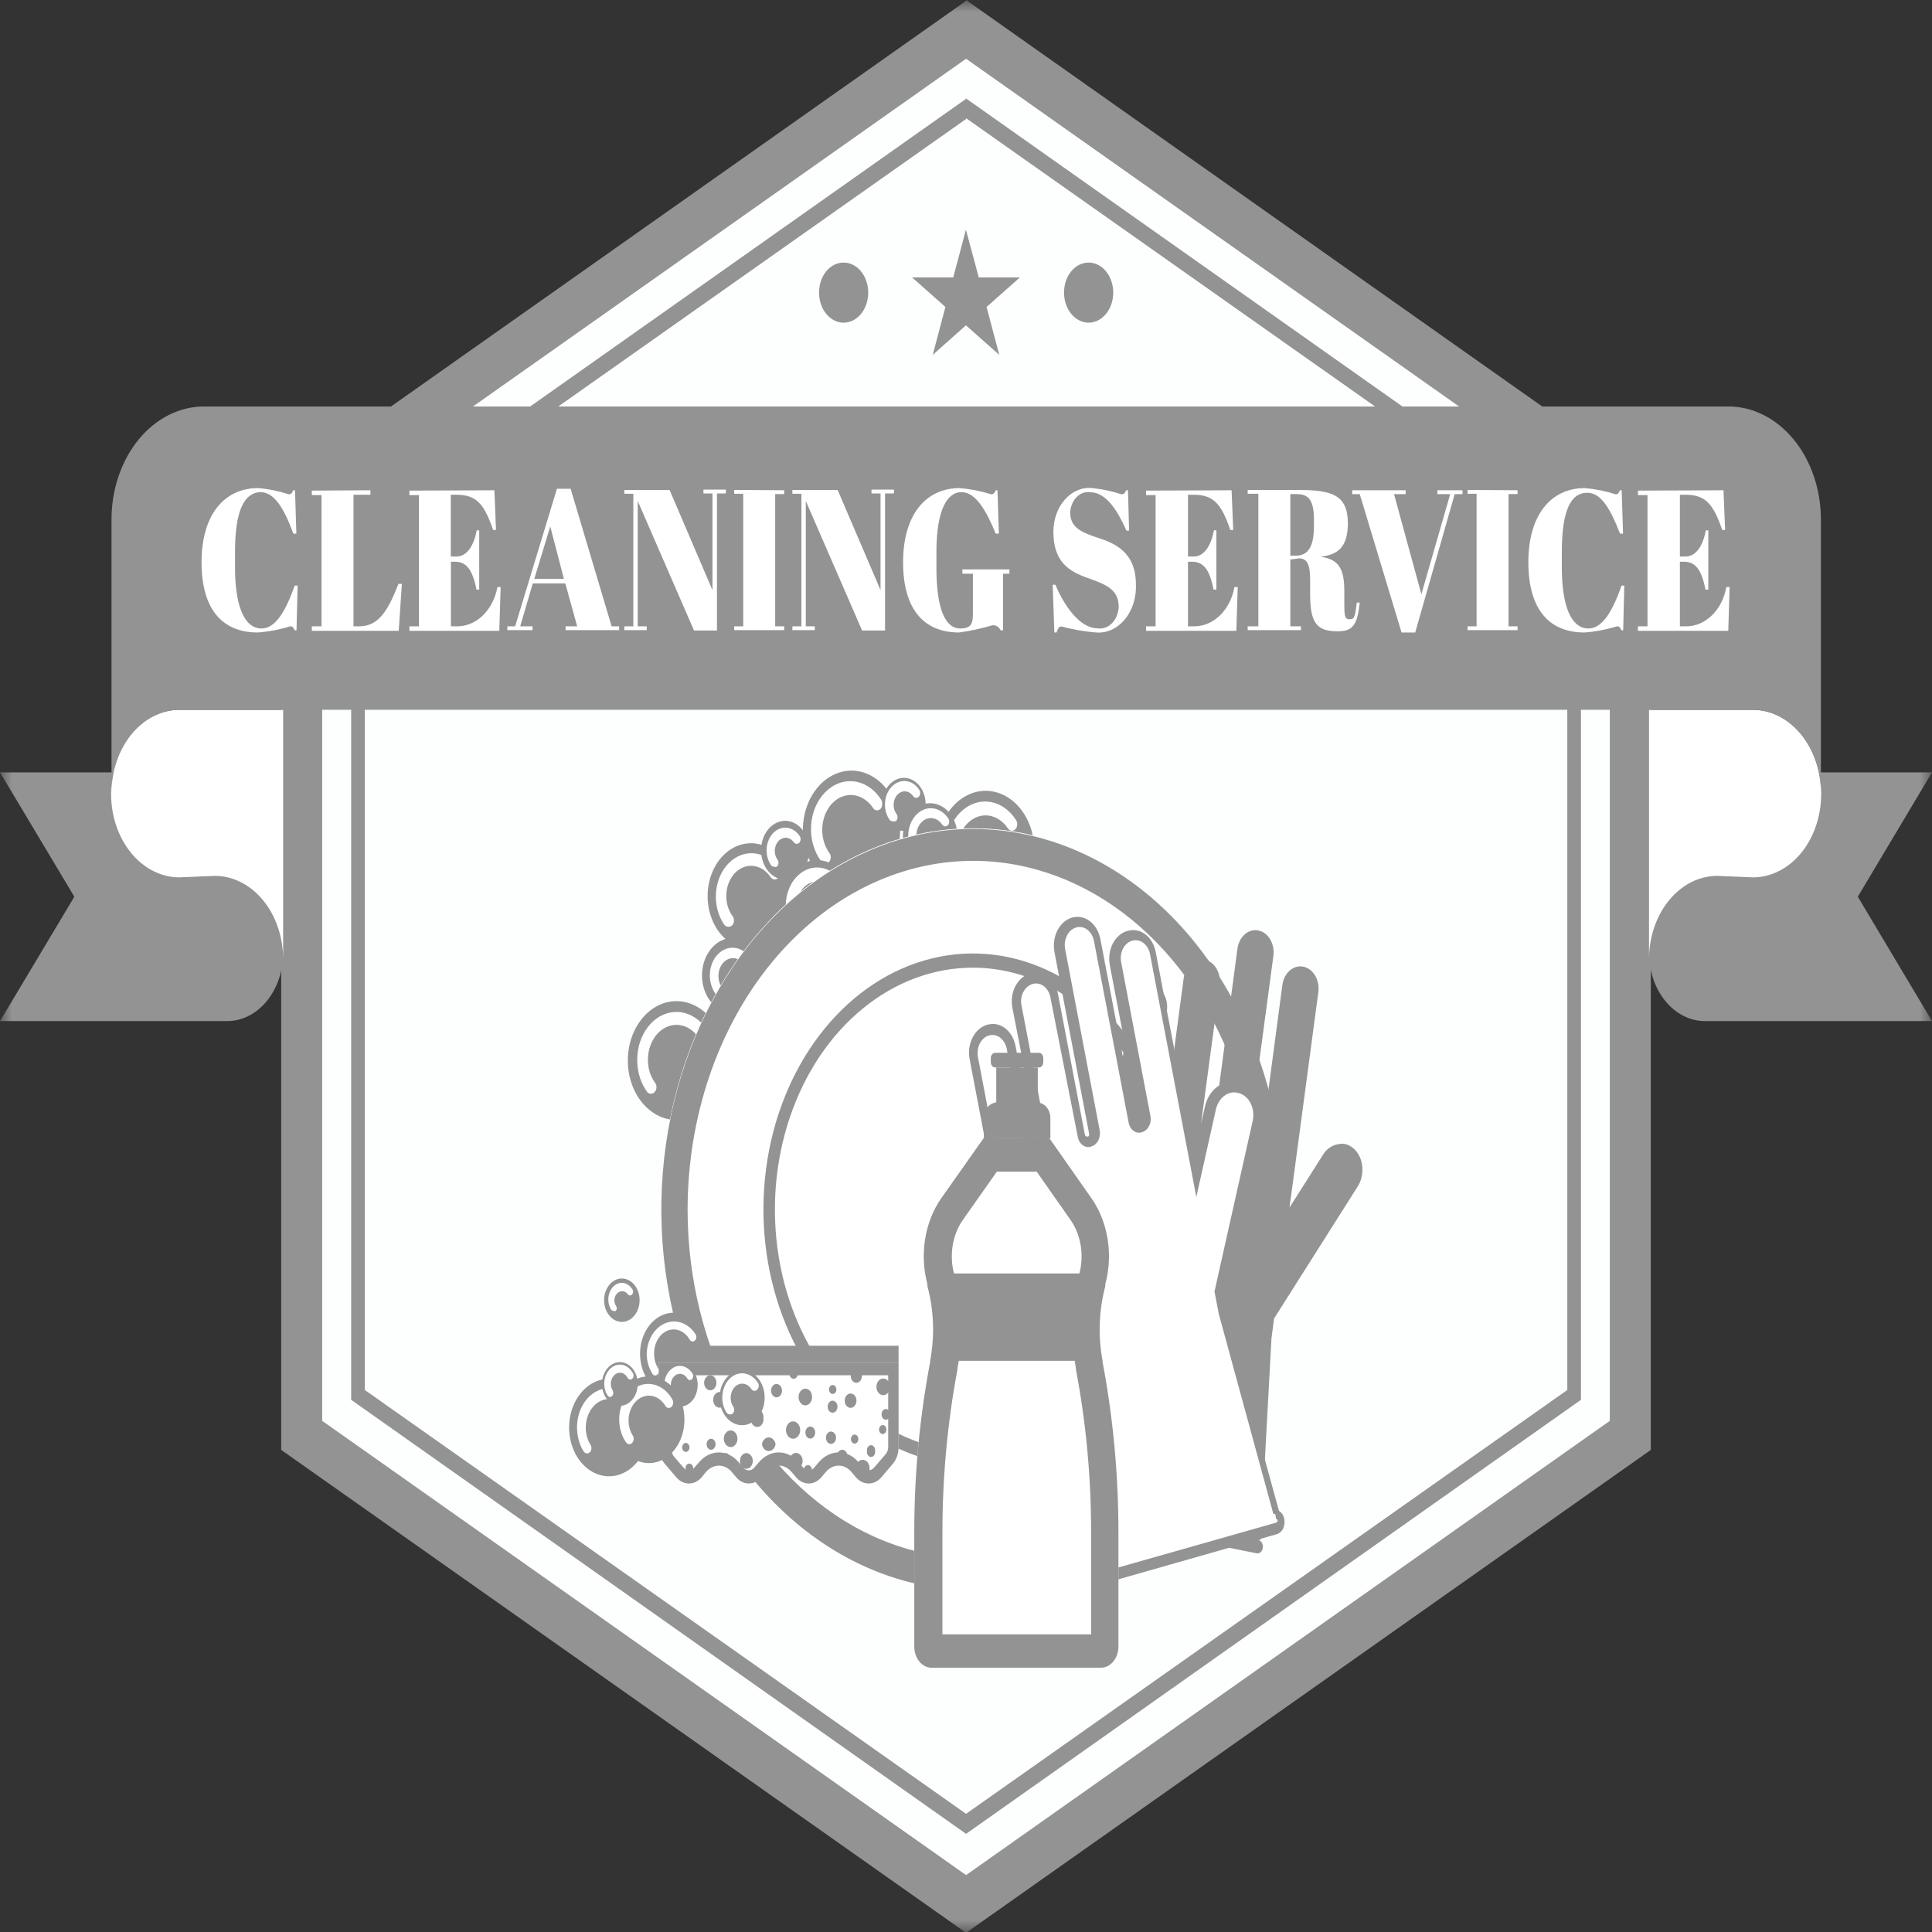 <svg xmlns="http://www.w3.org/2000/svg" width="80" height="80" viewBox="0 0 80 80" fill="none"><rect x="0" y="0" width="80" height="80" fill="#333333" stroke="none"/><mask id="mask0_48_351" style="mask-type:luminance" maskUnits="userSpaceOnUse" x="0" y="0" width="80" height="80"><path d="M80 0H0V80H80V0Z" fill="white"></path></mask><g mask="url(#mask0_48_351)"><path d="M39.997 0.574L12.052 20.287V59.713L39.997 79.426L67.948 59.713V20.287L39.997 0.574Z" fill="#FDFFFF"></path><path d="M40.003 2.433L66.658 21.234V58.835L40.003 77.643L13.342 58.835V21.234L40.003 2.433ZM40.003 0.035L11.644 20.038V60.038L40.003 80.034L68.356 60.038V20.003L40.003 0V0.035Z" fill="#939393"></path><path d="M40.003 4.894L64.898 22.443V57.557L40.003 75.106L15.107 57.557V22.478L40.003 4.928V4.894ZM40.003 4.092L14.541 22.063V57.964L40.003 75.936L65.464 57.964V22.049L40.003 4.078V4.092Z" fill="#939393"></path><path d="M0 42.281H9.409C10.023 42.281 10.612 41.983 11.046 41.453C11.48 40.923 11.724 40.204 11.724 39.454V31.982H0L3.078 37.131L0 42.281Z" fill="#939393"></path><path d="M7.435 29.39H11.724V39.724C11.724 38.807 11.426 37.928 10.895 37.28C10.364 36.632 9.645 36.268 8.895 36.268L7.429 36.33C6.679 36.33 5.959 35.966 5.429 35.318C4.898 34.669 4.6 33.79 4.6 32.874V32.846C4.6 32.392 4.673 31.942 4.816 31.522C4.959 31.102 5.167 30.721 5.431 30.4C5.694 30.079 6.007 29.825 6.35 29.651C6.694 29.478 7.063 29.389 7.435 29.39Z" fill="white"></path><path d="M80 42.281H70.596C69.982 42.281 69.394 41.983 68.96 41.453C68.526 40.923 68.282 40.204 68.282 39.454V31.982H80L76.928 37.131L80 42.281Z" fill="#939393"></path><path d="M72.571 29.39H68.282V39.724C68.282 38.807 68.58 37.928 69.111 37.28C69.641 36.632 70.361 36.268 71.111 36.268L72.582 36.33C73.332 36.33 74.052 35.966 74.583 35.318C75.113 34.669 75.411 33.79 75.411 32.874V32.846C75.411 32.391 75.338 31.941 75.195 31.52C75.052 31.1 74.843 30.719 74.579 30.398C74.315 30.076 74.001 29.822 73.657 29.649C73.312 29.476 72.943 29.388 72.571 29.39Z" fill="white"></path><path d="M71.552 16.831H8.447C7.432 16.831 6.457 17.324 5.739 18.201C5.021 19.079 4.617 20.269 4.617 21.51V32.846C4.617 31.929 4.915 31.05 5.446 30.402C5.976 29.754 6.696 29.39 7.446 29.39H72.571C73.321 29.39 74.041 29.754 74.571 30.402C75.102 31.05 75.4 31.929 75.4 32.846V21.51C75.399 20.894 75.299 20.284 75.105 19.716C74.911 19.147 74.628 18.631 74.27 18.196C73.913 17.761 73.489 17.417 73.023 17.183C72.556 16.948 72.057 16.829 71.552 16.831Z" fill="#939393"></path><path d="M9.732 22.858V23.508C9.732 25.035 10.094 26.024 10.83 26.024C11.395 26.024 11.82 25.333 12.204 24.248H12.323L12.278 26.1H12.204C12.154 25.989 12.125 25.934 12.018 25.934C11.576 26.07 11.126 26.156 10.671 26.19C9.228 26.19 8.346 25.257 8.346 23.28C8.346 21.303 9.296 20.211 10.688 20.211C11.116 20.246 11.541 20.332 11.956 20.467C12.069 20.467 12.091 20.411 12.142 20.301H12.216L12.272 22.098H12.148C11.774 21.082 11.367 20.377 10.784 20.377C10.111 20.404 9.732 21.137 9.732 22.858Z" fill="white"></path><path d="M15.339 20.301V20.487H14.638V25.934H14.881C15.724 25.934 16.097 25.188 16.499 24.178H16.641L16.51 26.121H12.912V25.934H13.314V20.501H12.912V20.315L15.339 20.301Z" fill="white"></path><path d="M20.471 20.301L20.539 21.946H20.42C20.047 20.861 19.724 20.487 18.904 20.487H18.666V23.045H18.898C19.339 23.045 19.622 22.589 19.741 21.96H19.843V24.413H19.73C19.566 23.584 19.311 23.259 18.836 23.259H18.672V25.934H18.932C19.319 25.936 19.696 25.776 19.998 25.48C20.301 25.185 20.512 24.772 20.596 24.31H20.731L20.675 26.121H16.952V25.934H17.348V20.501H16.952V20.315L20.471 20.301Z" fill="white"></path><path d="M23.408 24.157H22.061L21.54 25.934H22.05V26.093H21.009V25.934H21.331L23.062 20.238H23.628L25.326 25.934H25.637V26.093H23.419V25.934H23.9L23.408 24.157ZM22.123 23.971H23.351L22.785 21.8L22.123 23.971Z" fill="white"></path><path d="M29.688 26.107H28.737L26.406 20.743V25.934H26.78V26.093H25.852V25.934H26.225V20.446H25.852V20.287H27.725L29.501 24.434V20.432H29.128V20.273H30.056V20.432H29.688V26.107Z" fill="white"></path><path d="M32.472 20.3V20.459H32.099V25.934H32.472V26.093H30.401V25.934H30.775V20.446H30.401V20.287L32.472 20.3Z" fill="white"></path><path d="M36.648 26.107H35.697L33.366 20.743V25.934H33.739V26.093H32.811V25.934H33.185V20.446H32.811V20.287H34.684L36.461 24.434V20.432H36.087V20.273H37.015V20.432H36.648V26.107Z" fill="white"></path><path d="M40.286 25.367V23.757H39.85V23.577H41.797V23.757H41.536V26.1H41.434C41.4 26.028 41.349 25.97 41.287 25.933C41.226 25.897 41.157 25.882 41.089 25.893C40.636 26.026 40.177 26.126 39.714 26.19C38.277 26.19 37.395 25.257 37.395 23.28C37.395 21.303 38.345 20.211 39.737 20.211C40.178 20.248 40.615 20.334 41.044 20.467C41.151 20.467 41.18 20.411 41.231 20.301H41.304L41.361 22.098H41.231C40.852 21.172 40.41 20.377 39.81 20.377C39.211 20.377 38.775 21.137 38.775 22.858V23.508C38.775 25.195 39.132 26.024 39.76 26.024C40.246 26.024 40.286 25.789 40.286 25.367Z" fill="white"></path><path d="M46.323 25.146C46.323 24.455 45.899 24.233 45.067 23.943C44.235 23.653 43.618 23.252 43.618 22.008C43.619 21.757 43.663 21.509 43.746 21.28C43.829 21.051 43.95 20.846 44.102 20.677C44.253 20.508 44.432 20.379 44.626 20.299C44.821 20.219 45.027 20.189 45.231 20.211C45.638 20.253 46.041 20.339 46.436 20.466C46.549 20.466 46.583 20.411 46.634 20.3H46.708L46.753 21.973H46.645C46.3 21.213 45.836 20.383 45.14 20.383C45.041 20.368 44.939 20.378 44.843 20.412C44.746 20.447 44.657 20.505 44.579 20.583C44.502 20.662 44.438 20.758 44.393 20.868C44.347 20.977 44.321 21.097 44.314 21.22C44.314 21.835 44.773 22.042 45.446 22.264C46.119 22.485 47.036 22.83 47.036 24.206C47.047 24.474 47.011 24.742 46.931 24.992C46.851 25.242 46.728 25.468 46.571 25.656C46.413 25.844 46.225 25.988 46.018 26.08C45.812 26.172 45.592 26.209 45.372 26.189C44.895 26.149 44.42 26.066 43.952 25.941C43.845 25.941 43.805 26.03 43.748 26.189H43.658L43.59 24.213H43.703C44.043 25.042 44.699 26.017 45.446 26.017C45.551 26.034 45.658 26.025 45.76 25.99C45.861 25.955 45.956 25.895 46.039 25.813C46.121 25.732 46.188 25.63 46.237 25.515C46.286 25.401 46.315 25.275 46.323 25.146Z" fill="white"></path><path d="M50.997 20.301L51.065 21.946H50.946C50.572 20.861 50.25 20.487 49.429 20.487H49.192V23.045H49.424C49.865 23.045 50.148 22.589 50.267 21.96H50.368V24.413H50.25C50.091 23.584 49.831 23.259 49.356 23.259H49.192V25.934H49.452C49.839 25.936 50.215 25.776 50.518 25.48C50.821 25.185 51.032 24.772 51.115 24.31H51.251L51.195 26.121H47.455V25.934H47.851V20.501H47.455V20.315L50.997 20.301Z" fill="white"></path><path d="M53.43 23.169V25.934H53.871V26.093H51.664V25.934H52.106V20.446H51.664V20.287H53.712C55.133 20.287 55.812 20.473 55.812 21.669C55.812 22.678 55.376 22.975 54.68 23.051C55.416 23.162 55.665 23.515 55.665 24.475V24.911C55.665 25.45 55.665 25.643 55.874 25.643C56.083 25.643 56.1 25.574 56.185 24.952H56.304C56.202 25.899 56.01 26.141 55.382 26.141C54.527 26.141 54.25 25.789 54.25 24.62V24.019C54.25 23.432 54.154 23.121 53.792 23.121L53.43 23.169ZM53.43 23.01H53.645C54.148 23.01 54.408 22.671 54.408 21.78V21.538C54.408 20.611 54.131 20.459 53.656 20.459H53.43V23.01Z" fill="white"></path><path d="M60.05 20.46H59.518V20.301H60.559V20.46H60.236L58.601 26.19H58.035L56.304 20.46H55.993V20.301H58.205V20.46H57.724L58.856 24.607L60.05 20.46Z" fill="white"></path><path d="M62.839 20.3V20.459H62.465V25.934H62.839V26.093H60.768V25.934H61.142V20.446H60.768V20.287L62.839 20.3Z" fill="white"></path><path d="M64.672 22.858V23.508C64.672 25.035 65.034 26.024 65.775 26.024C66.341 26.024 66.766 25.333 67.145 24.248H67.258L67.213 26.1H67.139C67.088 25.989 67.066 25.934 66.958 25.934C66.515 26.07 66.062 26.156 65.606 26.19C64.168 26.19 63.286 25.257 63.286 23.28C63.286 21.303 64.236 20.211 65.623 20.211C66.053 20.247 66.479 20.332 66.896 20.467C67.003 20.467 67.031 20.411 67.077 20.301H67.15L67.207 22.098H67.082C66.692 21.096 66.307 20.404 65.725 20.404C65.04 20.404 64.672 21.137 64.672 22.858Z" fill="white"></path><path d="M71.366 20.301L71.434 21.946H71.315C70.941 20.861 70.619 20.487 69.798 20.487H69.561V23.045H69.793C70.234 23.045 70.517 22.589 70.636 21.96H70.738V24.413H70.619C70.46 23.584 70.2 23.259 69.725 23.259H69.561V25.934H69.821C70.208 25.936 70.585 25.776 70.887 25.48C71.19 25.185 71.401 24.772 71.484 24.31H71.62L71.564 26.121H67.824V25.934H68.22V20.501H67.824V20.315L71.366 20.301Z" fill="white"></path><path d="M44.06 12.11C44.059 12.357 44.117 12.598 44.229 12.804C44.34 13.009 44.499 13.17 44.686 13.265C44.872 13.36 45.077 13.385 45.275 13.337C45.473 13.29 45.655 13.171 45.798 12.996C45.941 12.822 46.038 12.6 46.077 12.358C46.116 12.116 46.096 11.865 46.018 11.637C45.94 11.41 45.809 11.216 45.64 11.079C45.472 10.943 45.274 10.871 45.072 10.873C44.804 10.873 44.546 11.003 44.356 11.235C44.166 11.467 44.06 11.782 44.06 12.11Z" fill="#939393"></path><path d="M33.915 12.11C33.914 12.357 33.973 12.598 34.084 12.804C34.196 13.009 34.355 13.17 34.541 13.265C34.727 13.36 34.932 13.385 35.131 13.337C35.329 13.29 35.511 13.171 35.653 12.996C35.796 12.822 35.893 12.6 35.932 12.358C35.971 12.116 35.951 11.865 35.873 11.637C35.795 11.41 35.664 11.216 35.496 11.079C35.327 10.943 35.13 10.871 34.928 10.873C34.659 10.873 34.401 11.003 34.211 11.235C34.022 11.467 33.915 11.782 33.915 12.11Z" fill="#939393"></path><path d="M39.997 9.511L40.529 11.488H42.232L40.852 12.711L41.378 14.695L39.997 13.471L38.622 14.695L39.148 12.711L37.768 11.488H39.471L39.997 9.511Z" fill="#939393"></path><path d="M37.27 34.228C37.293 34.714 37.197 35.197 36.995 35.617C36.793 36.036 36.494 36.373 36.135 36.585C35.777 36.797 35.375 36.874 34.98 36.806C34.586 36.739 34.216 36.531 33.919 36.207C33.621 35.883 33.409 35.459 33.309 34.988C33.209 34.517 33.226 34.02 33.357 33.561C33.487 33.101 33.727 32.699 34.045 32.406C34.363 32.113 34.745 31.941 35.142 31.913C35.676 31.877 36.199 32.1 36.597 32.534C36.996 32.968 37.238 33.577 37.27 34.228Z" fill="#939393"></path><path d="M34.181 35.749C34.147 35.752 34.113 35.745 34.082 35.729C34.05 35.714 34.022 35.69 33.999 35.659C33.853 35.461 33.741 35.229 33.67 34.977C33.599 34.725 33.571 34.458 33.586 34.191C33.601 33.925 33.66 33.666 33.76 33.428C33.859 33.191 33.996 32.98 34.164 32.809C34.331 32.638 34.525 32.51 34.734 32.433C34.943 32.355 35.163 32.33 35.38 32.359C35.597 32.387 35.807 32.469 35.998 32.599C36.188 32.729 36.355 32.905 36.489 33.115C36.507 33.143 36.521 33.175 36.529 33.209C36.537 33.243 36.54 33.279 36.537 33.314C36.534 33.349 36.525 33.384 36.511 33.415C36.497 33.446 36.478 33.474 36.455 33.496C36.433 33.518 36.407 33.534 36.38 33.544C36.352 33.554 36.324 33.557 36.295 33.553C36.267 33.55 36.239 33.539 36.214 33.522C36.189 33.505 36.167 33.482 36.15 33.454C36.031 33.276 35.879 33.136 35.707 33.043C35.535 32.951 35.347 32.909 35.159 32.922C34.939 32.938 34.727 33.029 34.547 33.184C34.367 33.339 34.226 33.553 34.14 33.801C34.054 34.049 34.027 34.321 34.061 34.587C34.095 34.853 34.19 35.102 34.333 35.307C34.354 35.331 34.371 35.361 34.383 35.393C34.394 35.426 34.4 35.461 34.4 35.497C34.4 35.532 34.394 35.567 34.383 35.6C34.371 35.633 34.354 35.662 34.333 35.687C34.313 35.71 34.289 35.728 34.263 35.739C34.236 35.75 34.208 35.753 34.181 35.749Z" fill="white"></path><path d="M32.885 36.993C32.903 37.425 32.816 37.855 32.636 38.227C32.454 38.599 32.187 38.897 31.868 39.084C31.548 39.27 31.19 39.337 30.84 39.276C30.489 39.215 30.161 39.028 29.897 38.739C29.633 38.451 29.445 38.073 29.357 37.654C29.268 37.235 29.284 36.793 29.4 36.385C29.517 35.976 29.73 35.619 30.013 35.358C30.296 35.097 30.636 34.945 30.989 34.92C31.226 34.903 31.462 34.943 31.685 35.039C31.908 35.134 32.114 35.282 32.29 35.475C32.466 35.668 32.61 35.901 32.712 36.162C32.814 36.422 32.873 36.705 32.885 36.993Z" fill="#939393"></path><path d="M30.163 38.376C30.129 38.377 30.095 38.369 30.064 38.352C30.032 38.336 30.005 38.31 29.982 38.279C29.733 37.912 29.612 37.439 29.648 36.964C29.683 36.489 29.872 36.051 30.172 35.745C30.472 35.44 30.859 35.293 31.248 35.337C31.637 35.38 31.996 35.61 32.246 35.977C32.264 36.004 32.278 36.036 32.287 36.069C32.296 36.103 32.299 36.139 32.296 36.174C32.294 36.21 32.285 36.244 32.272 36.275C32.258 36.307 32.24 36.334 32.217 36.357C32.195 36.38 32.169 36.396 32.141 36.406C32.113 36.416 32.084 36.419 32.055 36.416C32.026 36.412 31.998 36.401 31.972 36.384C31.947 36.367 31.924 36.343 31.906 36.316C31.802 36.162 31.67 36.04 31.521 35.96C31.372 35.879 31.209 35.843 31.046 35.853C30.854 35.864 30.669 35.942 30.511 36.077C30.353 36.212 30.23 36.398 30.155 36.614C30.08 36.831 30.056 37.069 30.087 37.301C30.117 37.533 30.201 37.749 30.328 37.926C30.369 37.977 30.392 38.045 30.392 38.116C30.392 38.188 30.369 38.256 30.328 38.306C30.282 38.353 30.223 38.378 30.163 38.376Z" fill="white"></path><path d="M35.374 37.394C35.391 37.765 35.317 38.133 35.162 38.453C35.007 38.772 34.778 39.028 34.504 39.189C34.23 39.35 33.923 39.408 33.622 39.356C33.321 39.304 33.04 39.144 32.813 38.897C32.586 38.65 32.424 38.326 32.348 37.967C32.272 37.608 32.284 37.229 32.384 36.878C32.483 36.527 32.666 36.22 32.908 35.996C33.15 35.772 33.441 35.64 33.745 35.618C34.154 35.59 34.555 35.761 34.861 36.094C35.166 36.427 35.351 36.895 35.374 37.394Z" fill="#939393"></path><path d="M33.032 38.625C32.999 38.629 32.965 38.623 32.935 38.607C32.904 38.591 32.877 38.566 32.857 38.535C32.666 38.275 32.554 37.943 32.54 37.595C32.524 37.261 32.595 36.929 32.743 36.648C32.891 36.367 33.108 36.15 33.363 36.029C33.618 35.907 33.898 35.888 34.163 35.973C34.428 36.058 34.664 36.244 34.837 36.503C34.856 36.529 34.871 36.561 34.88 36.595C34.889 36.629 34.892 36.665 34.89 36.7C34.887 36.736 34.879 36.77 34.865 36.802C34.851 36.833 34.832 36.861 34.809 36.883C34.767 36.933 34.711 36.961 34.653 36.961C34.595 36.961 34.539 36.933 34.497 36.883C34.385 36.714 34.231 36.592 34.059 36.535C33.886 36.478 33.704 36.488 33.536 36.564C33.369 36.64 33.225 36.779 33.126 36.96C33.026 37.141 32.976 37.356 32.981 37.574C32.992 37.804 33.065 38.023 33.19 38.196C33.231 38.247 33.255 38.315 33.255 38.386C33.255 38.457 33.231 38.526 33.19 38.576C33.168 38.597 33.143 38.612 33.115 38.621C33.088 38.629 33.06 38.63 33.032 38.625Z" fill="white"></path><path d="M42.826 35.065C42.849 35.551 42.754 36.034 42.552 36.453C42.35 36.873 42.05 37.21 41.692 37.422C41.333 37.633 40.931 37.71 40.537 37.643C40.142 37.576 39.773 37.367 39.475 37.043C39.178 36.719 38.966 36.295 38.866 35.824C38.766 35.353 38.782 34.857 38.913 34.397C39.044 33.937 39.283 33.536 39.601 33.242C39.919 32.949 40.301 32.778 40.699 32.749C41.232 32.714 41.755 32.937 42.154 33.371C42.552 33.805 42.794 34.414 42.826 35.065Z" fill="#939393"></path><path d="M39.765 36.592C39.731 36.596 39.697 36.59 39.666 36.574C39.634 36.558 39.606 36.534 39.584 36.502C39.438 36.304 39.326 36.072 39.255 35.82C39.184 35.568 39.155 35.301 39.17 35.035C39.186 34.769 39.245 34.509 39.344 34.272C39.444 34.034 39.581 33.824 39.749 33.653C39.916 33.481 40.11 33.353 40.319 33.276C40.528 33.198 40.747 33.173 40.965 33.202C41.181 33.23 41.392 33.312 41.582 33.442C41.773 33.572 41.94 33.748 42.074 33.959C42.092 33.986 42.106 34.018 42.114 34.052C42.122 34.086 42.125 34.122 42.121 34.157C42.118 34.193 42.109 34.227 42.096 34.258C42.081 34.289 42.062 34.317 42.04 34.339C42.018 34.362 41.992 34.379 41.965 34.39C41.937 34.4 41.908 34.404 41.88 34.4C41.851 34.396 41.823 34.385 41.798 34.367C41.773 34.35 41.751 34.326 41.734 34.297C41.614 34.121 41.462 33.981 41.291 33.889C41.119 33.796 40.932 33.754 40.744 33.765C40.524 33.781 40.312 33.872 40.132 34.027C39.952 34.183 39.811 34.396 39.725 34.644C39.639 34.892 39.612 35.165 39.646 35.431C39.68 35.697 39.774 35.946 39.918 36.15C39.939 36.174 39.956 36.204 39.967 36.237C39.979 36.269 39.985 36.304 39.985 36.34C39.985 36.376 39.979 36.411 39.967 36.443C39.956 36.476 39.939 36.505 39.918 36.53C39.898 36.554 39.874 36.572 39.847 36.582C39.821 36.593 39.793 36.596 39.765 36.592Z" fill="white"></path><path d="M33.507 35.134C33.515 35.294 33.497 35.454 33.454 35.605C33.411 35.756 33.345 35.896 33.258 36.015C33.171 36.135 33.065 36.233 32.947 36.303C32.83 36.373 32.702 36.413 32.571 36.423C32.44 36.432 32.309 36.41 32.185 36.358C32.062 36.306 31.947 36.224 31.849 36.118C31.751 36.012 31.672 35.883 31.614 35.739C31.557 35.595 31.523 35.439 31.516 35.279C31.5 34.956 31.59 34.639 31.765 34.398C31.941 34.156 32.188 34.009 32.452 33.99C32.716 33.971 32.976 34.08 33.174 34.295C33.372 34.51 33.492 34.811 33.507 35.134Z" fill="#939393"></path><path d="M32.053 35.888C32.029 35.89 32.004 35.885 31.981 35.873C31.959 35.861 31.939 35.842 31.923 35.818C31.858 35.724 31.809 35.614 31.779 35.496C31.748 35.378 31.737 35.254 31.746 35.13C31.755 35.007 31.784 34.887 31.831 34.778C31.878 34.668 31.942 34.571 32.019 34.491C32.097 34.412 32.187 34.352 32.283 34.315C32.38 34.278 32.481 34.264 32.582 34.275C32.683 34.286 32.781 34.321 32.871 34.378C32.961 34.436 33.041 34.514 33.106 34.609C33.135 34.646 33.151 34.696 33.151 34.747C33.151 34.798 33.135 34.848 33.106 34.885C33.091 34.904 33.073 34.918 33.054 34.928C33.034 34.938 33.014 34.943 32.992 34.943C32.971 34.943 32.95 34.938 32.931 34.928C32.912 34.918 32.894 34.904 32.879 34.885C32.818 34.797 32.736 34.735 32.645 34.706C32.553 34.678 32.457 34.685 32.369 34.727C32.281 34.769 32.206 34.843 32.155 34.94C32.103 35.036 32.078 35.15 32.081 35.265C32.088 35.385 32.126 35.499 32.189 35.59C32.204 35.608 32.216 35.63 32.224 35.654C32.232 35.677 32.236 35.703 32.236 35.728C32.236 35.754 32.232 35.78 32.224 35.803C32.216 35.827 32.204 35.849 32.189 35.867C32.17 35.885 32.148 35.897 32.123 35.901C32.099 35.904 32.075 35.9 32.053 35.888Z" fill="white"></path><path d="M38.328 33.24C38.339 33.457 38.297 33.673 38.207 33.861C38.117 34.049 37.984 34.2 37.824 34.295C37.664 34.39 37.484 34.425 37.308 34.396C37.132 34.366 36.966 34.274 36.833 34.129C36.7 33.985 36.605 33.796 36.56 33.585C36.515 33.375 36.522 33.153 36.58 32.947C36.638 32.742 36.745 32.562 36.887 32.431C37.029 32.3 37.2 32.223 37.378 32.21C37.615 32.193 37.849 32.292 38.027 32.485C38.205 32.678 38.313 32.949 38.328 33.24Z" fill="#939393"></path><path d="M36.964 34.007C36.939 34.008 36.914 34.002 36.891 33.99C36.867 33.978 36.846 33.96 36.829 33.938C36.734 33.8 36.673 33.632 36.652 33.453C36.631 33.275 36.651 33.093 36.709 32.927C36.768 32.762 36.863 32.619 36.984 32.516C37.105 32.413 37.247 32.352 37.394 32.341C37.52 32.331 37.645 32.358 37.761 32.419C37.876 32.481 37.977 32.575 38.056 32.694C38.086 32.732 38.102 32.783 38.102 32.836C38.102 32.888 38.086 32.939 38.056 32.977C38.025 33.015 37.982 33.037 37.938 33.037C37.893 33.037 37.85 33.015 37.819 32.977C37.758 32.885 37.674 32.818 37.58 32.787C37.486 32.756 37.386 32.763 37.295 32.806C37.204 32.849 37.127 32.926 37.075 33.027C37.022 33.127 36.998 33.246 37.004 33.364C37.009 33.488 37.049 33.605 37.117 33.696C37.147 33.736 37.164 33.788 37.164 33.841C37.164 33.895 37.147 33.947 37.117 33.986C37.07 34.015 37.016 34.022 36.964 34.007Z" fill="white"></path><path d="M39.646 34.533C39.664 34.808 39.614 35.083 39.503 35.323C39.392 35.563 39.225 35.757 39.023 35.88C38.82 36.003 38.593 36.049 38.369 36.013C38.145 35.976 37.935 35.859 37.767 35.675C37.598 35.492 37.478 35.251 37.422 34.984C37.366 34.717 37.377 34.435 37.453 34.176C37.529 33.916 37.667 33.69 37.849 33.527C38.032 33.364 38.249 33.271 38.475 33.261C38.767 33.247 39.052 33.372 39.27 33.609C39.488 33.846 39.623 34.177 39.646 34.533Z" fill="#939393"></path><path d="M37.966 35.424C37.94 35.428 37.915 35.423 37.891 35.411C37.867 35.399 37.846 35.38 37.83 35.355C37.718 35.193 37.644 34.996 37.618 34.785C37.592 34.575 37.614 34.36 37.682 34.164C37.75 33.969 37.862 33.8 38.004 33.677C38.146 33.554 38.313 33.482 38.487 33.468C38.635 33.458 38.783 33.491 38.918 33.564C39.054 33.638 39.174 33.749 39.267 33.89C39.295 33.931 39.308 33.984 39.304 34.037C39.3 34.09 39.279 34.139 39.245 34.173C39.211 34.207 39.168 34.223 39.124 34.218C39.081 34.213 39.041 34.187 39.013 34.145C38.953 34.055 38.875 33.983 38.788 33.936C38.7 33.889 38.605 33.868 38.509 33.876C38.349 33.888 38.2 33.977 38.094 34.124C37.988 34.27 37.934 34.462 37.943 34.657C37.949 34.819 38.001 34.973 38.09 35.092C38.12 35.131 38.136 35.181 38.136 35.234C38.136 35.287 38.12 35.337 38.09 35.376C38.075 35.396 38.055 35.411 38.033 35.419C38.012 35.428 37.988 35.43 37.966 35.424Z" fill="white"></path><path d="M30.022 43.774C30.045 44.26 29.949 44.743 29.747 45.162C29.545 45.582 29.246 45.919 28.887 46.13C28.529 46.342 28.127 46.419 27.732 46.352C27.338 46.285 26.968 46.076 26.671 45.752C26.373 45.428 26.161 45.004 26.061 44.533C25.961 44.062 25.978 43.565 26.108 43.106C26.239 42.646 26.479 42.245 26.797 41.951C27.115 41.658 27.497 41.486 27.894 41.458C28.159 41.44 28.423 41.485 28.673 41.591C28.923 41.697 29.153 41.862 29.351 42.078C29.548 42.293 29.709 42.553 29.825 42.844C29.94 43.135 30.007 43.451 30.022 43.774Z" fill="#939393"></path><path d="M26.961 45.288C26.928 45.292 26.895 45.286 26.864 45.27C26.833 45.255 26.806 45.23 26.786 45.198C26.549 44.869 26.41 44.453 26.39 44.016C26.367 43.596 26.454 43.178 26.639 42.823C26.823 42.468 27.095 42.193 27.416 42.039C27.737 41.885 28.089 41.86 28.422 41.967C28.755 42.074 29.052 42.307 29.27 42.634C29.288 42.661 29.302 42.692 29.311 42.726C29.319 42.76 29.323 42.795 29.32 42.831C29.317 42.866 29.309 42.901 29.296 42.932C29.282 42.963 29.264 42.991 29.241 43.014C29.219 43.036 29.192 43.053 29.165 43.063C29.137 43.073 29.108 43.076 29.078 43.072C29.05 43.068 29.022 43.057 28.996 43.04C28.971 43.023 28.948 43 28.93 42.972C28.772 42.735 28.557 42.564 28.315 42.486C28.073 42.407 27.817 42.425 27.583 42.535C27.35 42.646 27.151 42.844 27.016 43.102C26.881 43.359 26.816 43.662 26.831 43.968C26.843 44.285 26.945 44.588 27.119 44.825C27.16 44.875 27.184 44.944 27.184 45.015C27.184 45.086 27.16 45.154 27.119 45.205C27.1 45.232 27.075 45.254 27.048 45.268C27.02 45.282 26.991 45.289 26.961 45.288Z" fill="white"></path><path d="M31.612 40.297C31.627 40.604 31.567 40.91 31.441 41.176C31.313 41.441 31.125 41.655 30.898 41.789C30.672 41.924 30.418 41.974 30.168 41.932C29.919 41.89 29.685 41.759 29.497 41.555C29.308 41.351 29.174 41.083 29.11 40.785C29.046 40.488 29.056 40.174 29.138 39.883C29.22 39.592 29.371 39.338 29.572 39.152C29.773 38.966 30.014 38.857 30.265 38.839C30.602 38.814 30.933 38.954 31.186 39.227C31.438 39.501 31.591 39.886 31.612 40.297Z" fill="#939393"></path><path d="M29.756 41.21C29.731 41.21 29.706 41.204 29.682 41.192C29.659 41.18 29.638 41.163 29.62 41.141C29.486 40.946 29.406 40.703 29.394 40.449C29.384 40.208 29.436 39.969 29.543 39.766C29.651 39.564 29.808 39.408 29.992 39.32C30.177 39.233 30.379 39.219 30.57 39.28C30.761 39.341 30.932 39.475 31.057 39.661C31.087 39.7 31.103 39.75 31.103 39.803C31.103 39.856 31.087 39.906 31.057 39.945C31.043 39.964 31.024 39.98 31.005 39.99C30.985 40.001 30.963 40.007 30.941 40.007C30.92 40.007 30.898 40.001 30.878 39.99C30.858 39.98 30.84 39.964 30.825 39.945C30.763 39.855 30.685 39.784 30.597 39.737C30.508 39.69 30.412 39.669 30.316 39.675C30.157 39.688 30.007 39.777 29.901 39.923C29.795 40.069 29.741 40.261 29.75 40.456C29.756 40.618 29.808 40.772 29.897 40.892C29.927 40.931 29.944 40.983 29.944 41.037C29.944 41.091 29.927 41.142 29.897 41.182C29.854 41.21 29.804 41.219 29.756 41.21Z" fill="white"></path><path d="M49.74 60.783C54.588 54.405 54.286 44.434 49.065 38.511C43.844 32.589 35.682 32.958 30.834 39.336C25.985 45.714 26.288 55.685 31.508 61.608C36.729 67.53 44.892 67.161 49.74 60.783Z" fill="#CFEDEC"></path><path d="M49.74 60.783C54.588 54.405 54.286 44.434 49.065 38.511C43.844 32.589 35.682 32.958 30.834 39.336C25.985 45.714 26.288 55.685 31.508 61.608C36.729 67.53 44.892 67.161 49.74 60.783Z" fill="white"></path><path d="M40.286 35.645C42.624 35.644 44.91 36.49 46.854 38.075C48.798 39.661 50.314 41.916 51.21 44.554C52.105 47.193 52.34 50.096 51.885 52.897C51.429 55.699 50.304 58.272 48.651 60.292C46.998 62.312 44.892 63.688 42.599 64.246C40.306 64.804 37.93 64.518 35.77 63.425C33.609 62.333 31.763 60.482 30.464 58.107C29.165 55.733 28.472 52.941 28.472 50.085C28.475 46.257 29.72 42.588 31.935 39.881C34.15 37.174 37.153 35.651 40.286 35.645ZM40.286 34.325C37.734 34.325 35.24 35.249 33.119 36.981C30.997 38.713 29.344 41.174 28.367 44.054C27.391 46.933 27.135 50.102 27.633 53.159C28.131 56.216 29.36 59.024 31.164 61.228C32.968 63.432 35.267 64.933 37.769 65.541C40.271 66.149 42.865 65.837 45.222 64.644C47.58 63.452 49.595 61.432 51.012 58.84C52.43 56.248 53.186 53.202 53.186 50.085C53.186 45.905 51.827 41.897 49.408 38.941C46.989 35.986 43.707 34.325 40.286 34.325Z" fill="#939393"></path><path d="M40.286 60.674C38.57 60.674 36.893 60.052 35.466 58.888C34.04 57.723 32.928 56.068 32.272 54.131C31.615 52.194 31.444 50.063 31.779 48.008C32.114 45.952 32.941 44.064 34.154 42.583C35.368 41.101 36.914 40.092 38.597 39.684C40.28 39.276 42.024 39.487 43.609 40.29C45.194 41.093 46.548 42.452 47.501 44.196C48.453 45.939 48.961 47.989 48.96 50.084C48.957 52.893 48.042 55.585 46.415 57.571C44.789 59.556 42.585 60.672 40.286 60.674ZM40.286 40.069C38.664 40.069 37.079 40.656 35.731 41.757C34.383 42.857 33.332 44.422 32.711 46.252C32.091 48.082 31.928 50.096 32.245 52.038C32.561 53.981 33.342 55.766 34.488 57.167C35.635 58.567 37.096 59.521 38.686 59.908C40.277 60.294 41.925 60.096 43.423 59.338C44.921 58.58 46.202 57.296 47.103 55.649C48.004 54.002 48.484 52.065 48.484 50.084C48.481 47.429 47.617 44.884 46.08 43.007C44.543 41.129 42.459 40.073 40.286 40.069Z" fill="#939393"></path><path d="M56.309 47.914C56.25 47.783 56.169 47.668 56.072 47.575C55.973 47.486 55.862 47.421 55.744 47.382C55.628 47.354 55.509 47.354 55.393 47.382C55.275 47.402 55.162 47.449 55.059 47.52C54.952 47.592 54.859 47.691 54.787 47.81L53.395 50.002L53.503 49.207L53.724 47.562L54.589 41.085C54.605 40.966 54.602 40.844 54.58 40.726C54.557 40.608 54.516 40.497 54.458 40.398C54.4 40.3 54.327 40.217 54.243 40.153C54.158 40.09 54.065 40.047 53.967 40.028C53.77 39.988 53.569 40.044 53.407 40.186C53.244 40.327 53.135 40.541 53.101 40.781L52.281 46.947C52.274 46.988 52.26 47.028 52.241 47.064C52.223 47.099 52.2 47.129 52.173 47.154C52.116 47.204 52.045 47.224 51.975 47.209C51.941 47.203 51.908 47.189 51.878 47.167C51.848 47.146 51.822 47.117 51.802 47.083C51.781 47.049 51.767 47.01 51.758 46.969C51.75 46.927 51.749 46.885 51.755 46.843L52.728 39.585C52.756 39.376 52.724 39.161 52.638 38.977C52.551 38.793 52.415 38.651 52.253 38.576L52.105 38.528C51.909 38.488 51.707 38.544 51.545 38.686C51.383 38.827 51.273 39.041 51.24 39.281L50.272 46.539C50.266 46.583 50.253 46.625 50.233 46.663C50.215 46.698 50.192 46.728 50.165 46.753H50.114H50.074C50.041 46.76 50.006 46.76 49.972 46.753C49.938 46.747 49.905 46.733 49.875 46.711C49.845 46.69 49.819 46.661 49.799 46.627C49.778 46.592 49.764 46.554 49.755 46.512C49.747 46.471 49.746 46.428 49.752 46.387L50.504 40.795C50.52 40.675 50.517 40.553 50.495 40.435C50.472 40.318 50.431 40.206 50.373 40.108C50.315 40.01 50.242 39.927 50.158 39.863C50.073 39.799 49.98 39.757 49.882 39.737C49.76 39.712 49.634 39.724 49.517 39.772C49.399 39.821 49.293 39.904 49.209 40.014C49.108 40.147 49.041 40.312 49.016 40.491L48.269 46.089C48.256 46.151 48.231 46.208 48.196 46.255C48.167 46.293 48.132 46.321 48.092 46.338C48.053 46.355 48.011 46.36 47.969 46.352C47.918 46.342 47.87 46.313 47.832 46.27C47.794 46.227 47.767 46.172 47.754 46.11C47.749 46.069 47.749 46.027 47.754 45.986L48.32 41.839C48.347 41.629 48.315 41.415 48.229 41.231C48.142 41.048 48.007 40.906 47.845 40.829L47.698 40.781H47.545C47.372 40.792 47.207 40.875 47.078 41.015C46.948 41.156 46.861 41.346 46.832 41.555L46.153 45.979L45.938 47.631L45.095 53.921L43.347 62.022H43.392C43.362 62.015 43.331 62.016 43.301 62.024C43.271 62.032 43.243 62.047 43.218 62.069C43.193 62.091 43.172 62.119 43.156 62.152C43.14 62.184 43.13 62.219 43.126 62.257C43.12 62.293 43.121 62.33 43.127 62.365C43.134 62.401 43.146 62.435 43.163 62.465C43.181 62.495 43.203 62.52 43.229 62.538C43.255 62.557 43.283 62.57 43.313 62.575L52.026 64.317C52.056 64.327 52.087 64.327 52.117 64.317C52.145 64.31 52.172 64.296 52.196 64.275C52.221 64.253 52.243 64.226 52.26 64.194C52.276 64.162 52.287 64.126 52.292 64.088C52.297 64.052 52.296 64.016 52.289 63.98C52.283 63.944 52.27 63.911 52.253 63.881C52.215 63.821 52.16 63.782 52.1 63.77H52.196L52.649 55.421L52.756 54.598L56.236 49.103C56.339 48.934 56.401 48.732 56.414 48.522C56.427 48.311 56.391 48.1 56.309 47.914Z" fill="#939393"></path><path d="M53.056 62.934C53.04 62.858 53 62.792 52.945 62.751C52.891 62.71 52.825 62.696 52.762 62.713H52.858L50.595 54.418L50.436 53.575L51.981 46.511C52.047 46.211 52.013 45.892 51.887 45.623C51.761 45.353 51.553 45.156 51.308 45.073C51.186 45.032 51.059 45.021 50.934 45.041C50.809 45.06 50.689 45.109 50.579 45.186C50.47 45.262 50.374 45.364 50.297 45.486C50.22 45.608 50.163 45.747 50.131 45.896L49.503 48.695L49.344 47.873L49.016 46.172L47.743 39.481C47.691 39.238 47.563 39.029 47.386 38.9C47.209 38.771 46.998 38.731 46.798 38.79C46.598 38.852 46.426 39.008 46.32 39.225C46.214 39.441 46.183 39.7 46.232 39.944L47.443 46.304C47.46 46.391 47.448 46.482 47.41 46.559C47.372 46.635 47.311 46.69 47.239 46.711C47.205 46.722 47.168 46.723 47.133 46.716C47.097 46.709 47.063 46.694 47.033 46.671C47.002 46.648 46.976 46.617 46.955 46.581C46.934 46.546 46.919 46.505 46.911 46.463L45.48 38.963C45.428 38.72 45.3 38.511 45.123 38.382C44.946 38.252 44.735 38.213 44.535 38.272C44.335 38.334 44.163 38.49 44.057 38.706C43.951 38.923 43.919 39.181 43.969 39.426L45.395 46.919C45.41 47.006 45.398 47.097 45.36 47.173C45.322 47.248 45.262 47.304 45.191 47.327C45.156 47.337 45.12 47.339 45.085 47.331C45.049 47.325 45.015 47.309 44.985 47.286C44.954 47.263 44.928 47.232 44.907 47.197C44.886 47.161 44.871 47.12 44.863 47.078L43.76 41.292C43.708 41.049 43.58 40.84 43.403 40.711C43.226 40.582 43.015 40.542 42.815 40.601C42.615 40.663 42.443 40.819 42.337 41.036C42.231 41.252 42.199 41.511 42.249 41.755L43.352 47.534C43.361 47.577 43.362 47.621 43.356 47.664C43.351 47.708 43.338 47.749 43.319 47.786C43.3 47.824 43.275 47.856 43.246 47.881C43.217 47.907 43.184 47.925 43.149 47.935C43.113 47.945 43.076 47.947 43.04 47.939C43.004 47.932 42.969 47.916 42.938 47.892C42.907 47.868 42.88 47.837 42.859 47.801C42.838 47.764 42.823 47.723 42.815 47.679L42.006 43.428C41.954 43.185 41.825 42.976 41.649 42.847C41.472 42.718 41.261 42.678 41.061 42.737C40.861 42.801 40.691 42.957 40.585 43.173C40.479 43.389 40.447 43.647 40.495 43.891L41.366 48.474L41.689 50.181L42.934 56.679L43.884 65.367H43.929C43.867 65.385 43.814 65.432 43.78 65.498C43.746 65.564 43.735 65.644 43.748 65.719C43.763 65.795 43.802 65.861 43.856 65.902C43.91 65.943 43.975 65.957 44.037 65.941L52.875 63.259C52.932 63.241 52.982 63.198 53.016 63.138C53.049 63.078 53.063 63.006 53.056 62.934Z" fill="white"></path><path d="M43.822 66.079C43.746 66.078 43.673 66.052 43.608 66.005C43.543 65.957 43.49 65.89 43.453 65.81C43.416 65.729 43.398 65.638 43.399 65.546C43.4 65.454 43.421 65.364 43.46 65.284L43.528 65.181L42.589 56.624L40.15 43.857C40.092 43.551 40.136 43.23 40.272 42.963C40.407 42.696 40.624 42.506 40.874 42.433C40.952 42.413 41.032 42.401 41.112 42.399C41.33 42.4 41.541 42.49 41.711 42.656C41.882 42.821 42.001 43.052 42.051 43.311L42.866 47.569C42.869 47.595 42.88 47.619 42.896 47.636C42.913 47.653 42.935 47.661 42.956 47.659C43.03 47.659 43.064 47.576 43.053 47.514L41.921 41.735C41.892 41.584 41.887 41.428 41.907 41.275C41.927 41.122 41.972 40.976 42.039 40.844C42.106 40.712 42.193 40.598 42.296 40.508C42.399 40.418 42.516 40.353 42.639 40.318C42.717 40.294 42.797 40.283 42.877 40.284C43.095 40.282 43.308 40.371 43.478 40.537C43.649 40.703 43.769 40.936 43.816 41.196L44.92 46.974C44.925 46.999 44.936 47.022 44.953 47.038C44.969 47.054 44.989 47.063 45.01 47.064C45.061 47.064 45.084 47.064 45.095 47.009C45.101 46.996 45.104 46.982 45.104 46.968C45.104 46.953 45.101 46.939 45.095 46.926L43.663 39.426C43.605 39.118 43.649 38.795 43.786 38.526C43.923 38.258 44.141 38.067 44.393 37.996C44.645 37.924 44.911 37.978 45.13 38.145C45.35 38.312 45.506 38.579 45.565 38.887L46.996 46.38C47 46.406 47.011 46.429 47.028 46.445C47.045 46.462 47.065 46.47 47.087 46.47C47.138 46.47 47.16 46.47 47.172 46.415C47.179 46.388 47.179 46.358 47.172 46.332L45.955 39.966C45.898 39.66 45.941 39.34 46.077 39.074C46.213 38.808 46.429 38.619 46.679 38.549C46.757 38.525 46.837 38.513 46.917 38.514C47.135 38.512 47.347 38.602 47.518 38.768C47.689 38.934 47.808 39.166 47.856 39.426L49.452 47.79L49.893 45.827C49.958 45.532 50.101 45.272 50.299 45.087C50.498 44.902 50.741 44.803 50.991 44.804C51.092 44.803 51.193 44.819 51.291 44.852C51.441 44.902 51.582 44.989 51.703 45.108C51.825 45.227 51.925 45.375 51.998 45.544C52.072 45.701 52.121 45.875 52.14 46.055C52.16 46.236 52.15 46.419 52.111 46.594L50.55 53.555L50.697 54.35L52.96 62.561C53.015 62.595 53.064 62.644 53.102 62.704C53.14 62.763 53.167 62.833 53.181 62.907C53.204 63.041 53.186 63.182 53.13 63.301C53.1 63.358 53.061 63.408 53.015 63.447C52.969 63.486 52.918 63.514 52.864 63.529L43.867 66.093L43.822 66.079ZM43.822 65.485C43.809 65.481 43.795 65.481 43.782 65.485C43.782 65.485 43.782 65.519 43.782 65.547C43.784 65.557 43.787 65.567 43.791 65.575C43.796 65.583 43.802 65.59 43.809 65.596C43.816 65.601 43.824 65.604 43.832 65.605C43.84 65.607 43.848 65.606 43.856 65.602L52.858 63.045C52.872 63.038 52.884 63.025 52.892 63.009C52.901 62.993 52.904 62.974 52.903 62.955C52.9 62.938 52.892 62.923 52.88 62.911C52.869 62.9 52.855 62.894 52.841 62.893L52.807 62.692H52.728L50.465 54.398L50.289 53.479L51.873 46.408C51.923 46.174 51.897 45.927 51.8 45.717C51.75 45.608 51.683 45.512 51.602 45.436C51.522 45.36 51.429 45.305 51.33 45.274C51.257 45.249 51.181 45.235 51.104 45.233C50.934 45.233 50.769 45.301 50.634 45.425C50.498 45.55 50.399 45.725 50.351 45.924L49.537 49.566L47.619 39.502C47.58 39.313 47.482 39.149 47.345 39.045C47.209 38.942 47.045 38.908 46.889 38.95C46.81 38.97 46.735 39.009 46.669 39.066C46.603 39.122 46.547 39.193 46.503 39.276C46.46 39.359 46.431 39.452 46.417 39.549C46.404 39.646 46.406 39.745 46.425 39.841L47.636 46.207C47.651 46.279 47.653 46.353 47.643 46.425C47.634 46.498 47.612 46.567 47.579 46.629C47.548 46.691 47.507 46.745 47.458 46.788C47.409 46.831 47.354 46.861 47.296 46.878C47.237 46.901 47.174 46.908 47.112 46.899C47.05 46.89 46.99 46.865 46.937 46.826C46.883 46.786 46.837 46.734 46.802 46.671C46.766 46.609 46.742 46.538 46.73 46.463L45.299 38.963C45.281 38.868 45.247 38.777 45.2 38.697C45.153 38.617 45.094 38.549 45.026 38.497C44.958 38.445 44.882 38.41 44.802 38.394C44.723 38.378 44.642 38.381 44.563 38.404C44.485 38.426 44.411 38.467 44.345 38.524C44.28 38.581 44.224 38.653 44.182 38.737C44.139 38.82 44.11 38.913 44.097 39.01C44.084 39.107 44.087 39.206 44.105 39.302L45.536 46.802C45.561 46.946 45.541 47.096 45.48 47.223C45.413 47.348 45.31 47.437 45.191 47.472C45.132 47.495 45.069 47.502 45.007 47.493C44.945 47.484 44.886 47.459 44.832 47.42C44.779 47.381 44.733 47.328 44.697 47.266C44.661 47.203 44.637 47.132 44.625 47.057L43.494 41.293C43.456 41.103 43.359 40.939 43.224 40.836C43.089 40.733 42.925 40.698 42.77 40.74C42.606 40.785 42.464 40.907 42.373 41.078C42.33 41.16 42.3 41.252 42.288 41.349C42.275 41.445 42.279 41.544 42.3 41.638L43.403 47.417C43.419 47.489 43.423 47.565 43.415 47.64C43.406 47.714 43.385 47.786 43.354 47.851C43.322 47.915 43.28 47.971 43.23 48.015C43.18 48.06 43.124 48.091 43.064 48.108C43.004 48.13 42.942 48.136 42.88 48.127C42.819 48.117 42.759 48.092 42.706 48.053C42.653 48.014 42.607 47.962 42.571 47.9C42.535 47.838 42.51 47.768 42.498 47.693L41.689 43.435C41.652 43.242 41.554 43.075 41.416 42.969C41.278 42.864 41.112 42.831 40.953 42.876C40.795 42.92 40.658 43.04 40.572 43.209C40.486 43.377 40.458 43.581 40.495 43.774L42.934 56.562L43.89 65.271H43.754L43.822 65.485Z" fill="#939393"></path><path d="M43.46 47.133H40.738L38.967 49.629C38.633 50.111 38.406 50.691 38.307 51.312C38.208 51.932 38.24 52.574 38.402 53.174V53.257C38.671 54.255 38.71 55.324 38.515 56.347V56.395C38.079 58.701 37.859 61.059 37.858 63.425V68.174C37.858 68.289 37.876 68.404 37.911 68.512C37.947 68.619 38 68.716 38.067 68.799C38.134 68.881 38.213 68.946 38.301 68.991C38.388 69.035 38.482 69.058 38.577 69.058H45.587C45.779 69.058 45.964 68.965 46.099 68.799C46.235 68.633 46.312 68.408 46.312 68.174V63.425C46.311 61.059 46.091 58.701 45.655 56.395V56.347C45.463 55.324 45.502 54.256 45.768 53.257V53.174C45.931 52.574 45.964 51.932 45.865 51.311C45.766 50.69 45.538 50.111 45.203 49.629L43.46 47.133Z" fill="white"></path><path d="M42.928 48.516L44.337 50.527C44.546 50.828 44.688 51.189 44.75 51.577C44.813 51.964 44.793 52.364 44.693 52.739V52.829C44.364 54.066 44.315 55.389 44.552 56.658V56.706C44.97 58.909 45.181 61.164 45.18 63.425V67.676H39.024V63.425C39.024 61.164 39.233 58.91 39.646 56.706V56.658C39.889 55.388 39.84 54.06 39.505 52.822V52.739C39.405 52.364 39.386 51.964 39.448 51.577C39.51 51.189 39.653 50.828 39.861 50.527L41.276 48.516H42.928ZM43.449 47.133H40.727L38.967 49.629C38.633 50.111 38.406 50.691 38.307 51.312C38.208 51.932 38.24 52.574 38.402 53.174V53.257C38.671 54.255 38.71 55.324 38.515 56.347V56.395C38.079 58.701 37.859 61.059 37.858 63.425V68.174C37.858 68.289 37.876 68.404 37.911 68.512C37.947 68.619 38 68.716 38.067 68.799C38.134 68.881 38.213 68.946 38.301 68.991C38.388 69.035 38.482 69.058 38.577 69.058H45.587C45.779 69.058 45.964 68.965 46.099 68.799C46.235 68.633 46.312 68.408 46.312 68.174V63.425C46.311 61.059 46.091 58.701 45.655 56.395V56.347C45.463 55.324 45.502 54.256 45.768 53.257V53.174C45.931 52.574 45.964 51.932 45.865 51.311C45.766 50.69 45.538 50.111 45.203 49.629L43.454 47.133H43.449Z" fill="#939393"></path><path d="M44.965 56.347H39.239C39.621 55.187 39.621 53.892 39.239 52.732H44.965C44.583 53.892 44.583 55.187 44.965 56.347Z" fill="#939393"></path><path d="M43.086 45.675L42.102 45.357L41.14 45.675C41.026 45.71 40.925 45.79 40.852 45.903C40.78 46.015 40.74 46.154 40.738 46.297V47.133H43.494V46.297C43.493 46.152 43.452 46.012 43.379 45.9C43.305 45.787 43.202 45.708 43.086 45.675Z" fill="#939393"></path><path d="M42.973 44.203H41.253V45.633H42.973V44.203Z" fill="#939393"></path><path d="M43.019 43.594H41.208C41.108 43.594 41.027 43.693 41.027 43.815V43.981C41.027 44.103 41.108 44.203 41.208 44.203H43.019C43.118 44.203 43.2 44.103 43.2 43.981V43.815C43.2 43.693 43.118 43.594 43.019 43.594Z" fill="#939393"></path><path d="M29.287 56.05C29.288 56.386 29.207 56.716 29.055 56.996C28.902 57.277 28.685 57.496 28.431 57.626C28.177 57.755 27.897 57.79 27.627 57.725C27.356 57.66 27.108 57.499 26.912 57.262C26.717 57.024 26.584 56.721 26.53 56.391C26.476 56.061 26.503 55.719 26.608 55.408C26.713 55.097 26.892 54.831 27.121 54.644C27.35 54.456 27.619 54.356 27.895 54.356C28.077 54.355 28.258 54.399 28.427 54.483C28.596 54.568 28.749 54.693 28.878 54.85C29.008 55.007 29.11 55.194 29.18 55.4C29.25 55.606 29.287 55.827 29.287 56.05Z" fill="#939393"></path><path d="M27.131 56.955C27.107 56.955 27.084 56.948 27.064 56.935C27.043 56.922 27.025 56.902 27.012 56.879C26.861 56.642 26.779 56.35 26.78 56.05C26.788 55.766 26.868 55.492 27.009 55.266C27.149 55.04 27.343 54.872 27.565 54.785C27.786 54.698 28.024 54.697 28.246 54.781C28.468 54.865 28.663 55.03 28.805 55.255C28.828 55.294 28.837 55.343 28.831 55.391C28.824 55.439 28.803 55.482 28.771 55.511C28.755 55.525 28.737 55.536 28.717 55.542C28.697 55.548 28.677 55.549 28.657 55.545C28.637 55.541 28.618 55.532 28.6 55.519C28.583 55.506 28.568 55.489 28.556 55.469C28.457 55.296 28.315 55.167 28.151 55.1C27.987 55.033 27.81 55.032 27.646 55.097C27.481 55.162 27.338 55.289 27.237 55.461C27.136 55.632 27.083 55.839 27.085 56.05C27.085 56.269 27.142 56.482 27.249 56.658C27.262 56.677 27.271 56.699 27.276 56.722C27.281 56.745 27.282 56.769 27.28 56.793C27.277 56.817 27.27 56.84 27.26 56.861C27.25 56.881 27.237 56.899 27.221 56.914C27.196 56.94 27.164 56.955 27.131 56.955Z" fill="white"></path><path d="M36.976 60.584L36.495 61.151C36.353 61.317 36.165 61.41 35.968 61.41C35.772 61.41 35.584 61.317 35.442 61.151L35.25 60.923C35.108 60.76 34.921 60.669 34.727 60.669C34.532 60.669 34.345 60.76 34.203 60.923L34.011 61.151C33.87 61.317 33.683 61.41 33.487 61.41C33.292 61.41 33.104 61.317 32.964 61.151L32.772 60.923C32.63 60.76 32.443 60.669 32.248 60.669C32.054 60.669 31.867 60.76 31.725 60.923L31.532 61.151C31.392 61.317 31.204 61.41 31.009 61.41C30.814 61.41 30.626 61.317 30.486 61.151L30.293 60.923C30.151 60.76 29.963 60.669 29.767 60.669C29.572 60.669 29.384 60.76 29.241 60.923L29.054 61.151C28.913 61.317 28.724 61.41 28.528 61.41C28.332 61.41 28.143 61.317 28.002 61.151L27.521 60.584C27.446 60.494 27.386 60.387 27.346 60.268C27.306 60.149 27.287 60.021 27.289 59.893V56.402H37.208V59.893C37.21 60.021 37.19 60.149 37.15 60.268C37.11 60.387 37.051 60.494 36.976 60.584Z" fill="white"></path><path d="M36.778 56.948V59.913C36.778 59.967 36.77 60.02 36.753 60.07C36.737 60.12 36.712 60.166 36.681 60.204L36.195 60.77C36.134 60.842 36.053 60.881 35.968 60.881C35.884 60.881 35.803 60.842 35.742 60.77L35.55 60.549C35.33 60.288 35.036 60.142 34.729 60.141C34.421 60.141 34.125 60.288 33.903 60.549L33.717 60.77C33.687 60.807 33.651 60.835 33.613 60.854C33.574 60.873 33.532 60.882 33.49 60.881C33.447 60.882 33.405 60.873 33.365 60.854C33.325 60.835 33.289 60.807 33.258 60.77L33.072 60.549C32.85 60.288 32.554 60.141 32.245 60.141C31.939 60.142 31.645 60.288 31.425 60.549L31.233 60.77C31.203 60.807 31.168 60.836 31.129 60.855C31.09 60.873 31.048 60.883 31.006 60.881C30.965 60.882 30.923 60.873 30.884 60.854C30.845 60.835 30.81 60.807 30.78 60.77L30.588 60.549C30.368 60.288 30.074 60.142 29.767 60.142C29.461 60.142 29.166 60.288 28.947 60.549L28.754 60.77C28.693 60.842 28.612 60.881 28.528 60.881C28.444 60.881 28.363 60.842 28.302 60.77L27.815 60.204C27.784 60.166 27.76 60.12 27.743 60.07C27.727 60.02 27.719 59.967 27.719 59.913V56.948H36.778ZM37.208 56.423H27.289V59.913C27.287 60.042 27.306 60.169 27.346 60.288C27.386 60.407 27.446 60.515 27.521 60.605L28.002 61.171C28.144 61.336 28.332 61.428 28.528 61.428C28.724 61.428 28.912 61.336 29.054 61.171L29.241 60.943C29.384 60.781 29.572 60.69 29.767 60.688C29.963 60.689 30.151 60.78 30.293 60.943L30.486 61.171C30.625 61.337 30.812 61.429 31.006 61.427C31.202 61.43 31.391 61.338 31.532 61.171L31.725 60.943C31.866 60.779 32.053 60.687 32.248 60.687C32.443 60.687 32.631 60.779 32.772 60.943L32.964 61.171C33.105 61.336 33.292 61.428 33.487 61.428C33.682 61.428 33.87 61.336 34.011 61.171L34.203 60.943C34.346 60.78 34.534 60.689 34.729 60.688C34.923 60.689 35.109 60.78 35.25 60.943L35.442 61.171C35.584 61.336 35.773 61.428 35.968 61.428C36.164 61.428 36.353 61.336 36.495 61.171L36.976 60.605C37.051 60.515 37.11 60.407 37.15 60.288C37.19 60.169 37.21 60.042 37.208 59.913V56.423Z" fill="#939393"></path><path d="M37.208 55.725H27.289V56.423H37.208V55.725Z" fill="#939393"></path><path d="M32.115 59.803C32.102 59.883 32.067 59.955 32.015 60.006C31.964 60.058 31.899 60.086 31.832 60.086C31.766 60.086 31.701 60.058 31.65 60.006C31.598 59.955 31.563 59.883 31.55 59.803C31.563 59.723 31.598 59.651 31.65 59.6C31.701 59.548 31.766 59.52 31.832 59.52C31.899 59.52 31.964 59.548 32.015 59.6C32.067 59.651 32.102 59.723 32.115 59.803Z" fill="#939393"></path><path d="M27.544 58.531C27.653 58.531 27.742 58.423 27.742 58.289C27.742 58.156 27.653 58.047 27.544 58.047C27.434 58.047 27.346 58.156 27.346 58.289C27.346 58.423 27.434 58.531 27.544 58.531Z" fill="#939393"></path><path d="M28.551 59.934C28.551 59.971 28.542 60.007 28.525 60.038C28.508 60.069 28.485 60.093 28.457 60.107C28.429 60.121 28.398 60.124 28.368 60.117C28.339 60.11 28.311 60.092 28.29 60.066C28.269 60.04 28.254 60.007 28.248 59.971C28.242 59.934 28.245 59.897 28.257 59.863C28.269 59.829 28.288 59.8 28.313 59.779C28.338 59.758 28.368 59.748 28.398 59.748C28.439 59.748 28.477 59.767 28.506 59.802C28.535 59.837 28.551 59.885 28.551 59.934Z" fill="#939393"></path><path d="M29.631 59.803C29.631 59.848 29.62 59.892 29.6 59.929C29.579 59.967 29.55 59.996 29.516 60.014C29.482 60.031 29.445 60.035 29.408 60.026C29.372 60.018 29.339 59.996 29.313 59.964C29.287 59.932 29.269 59.892 29.262 59.847C29.254 59.803 29.258 59.757 29.272 59.715C29.286 59.674 29.31 59.638 29.341 59.613C29.372 59.588 29.408 59.575 29.445 59.575C29.494 59.576 29.541 59.601 29.575 59.643C29.61 59.686 29.63 59.743 29.631 59.803Z" fill="#939393"></path><path d="M31.159 57.19C31.159 57.252 31.144 57.312 31.116 57.363C31.088 57.414 31.049 57.454 31.002 57.478C30.955 57.501 30.904 57.508 30.855 57.495C30.805 57.483 30.76 57.454 30.724 57.41C30.689 57.367 30.665 57.312 30.655 57.251C30.645 57.191 30.65 57.128 30.669 57.071C30.689 57.015 30.721 56.966 30.763 56.932C30.805 56.898 30.854 56.879 30.904 56.879C30.972 56.879 31.037 56.912 31.085 56.971C31.132 57.029 31.159 57.108 31.159 57.19Z" fill="#939393"></path><path d="M33.62 60.868C33.621 60.909 33.612 60.95 33.594 60.985C33.576 61.02 33.55 61.048 33.518 61.065C33.487 61.081 33.453 61.086 33.419 61.078C33.386 61.07 33.355 61.05 33.331 61.021C33.307 60.992 33.29 60.954 33.284 60.913C33.278 60.872 33.282 60.83 33.295 60.792C33.309 60.754 33.331 60.721 33.36 60.699C33.389 60.677 33.422 60.666 33.456 60.667C33.5 60.667 33.542 60.688 33.572 60.726C33.603 60.763 33.62 60.814 33.62 60.868Z" fill="#939393"></path><path d="M33.038 56.879C33.038 56.922 33.028 56.963 33.008 56.998C32.989 57.034 32.962 57.061 32.929 57.077C32.898 57.093 32.862 57.098 32.828 57.09C32.794 57.081 32.763 57.061 32.738 57.031C32.714 57.001 32.697 56.963 32.69 56.921C32.684 56.88 32.687 56.837 32.7 56.797C32.714 56.758 32.736 56.725 32.765 56.701C32.794 56.678 32.828 56.665 32.862 56.665C32.909 56.665 32.954 56.688 32.986 56.728C33.019 56.768 33.038 56.822 33.038 56.879Z" fill="#939393"></path><path d="M35.222 58.296C35.356 58.296 35.465 58.163 35.465 57.999C35.465 57.835 35.356 57.702 35.222 57.702C35.087 57.702 34.978 57.835 34.978 57.999C34.978 58.163 35.087 58.296 35.222 58.296Z" fill="#939393"></path><path d="M35.459 57.259C35.587 57.259 35.691 57.132 35.691 56.976C35.691 56.819 35.587 56.692 35.459 56.692C35.331 56.692 35.227 56.819 35.227 56.976C35.227 57.132 35.331 57.259 35.459 57.259Z" fill="#939393"></path><path d="M36.704 59.195C36.704 59.232 36.695 59.268 36.678 59.299C36.662 59.329 36.638 59.353 36.61 59.367C36.582 59.382 36.551 59.385 36.522 59.378C36.492 59.371 36.465 59.353 36.443 59.327C36.422 59.301 36.407 59.267 36.402 59.231C36.396 59.195 36.399 59.158 36.41 59.123C36.422 59.089 36.441 59.06 36.467 59.04C36.492 59.019 36.521 59.008 36.551 59.008C36.592 59.008 36.631 59.028 36.66 59.063C36.688 59.098 36.704 59.145 36.704 59.195Z" fill="#939393"></path><path d="M27.866 60.294C27.866 60.345 27.849 60.394 27.82 60.431C27.79 60.467 27.75 60.487 27.708 60.487C27.666 60.487 27.625 60.467 27.596 60.431C27.566 60.394 27.549 60.345 27.549 60.294C27.549 60.242 27.566 60.193 27.596 60.157C27.625 60.12 27.666 60.1 27.708 60.1C27.75 60.1 27.79 60.12 27.82 60.157C27.849 60.193 27.866 60.242 27.866 60.294Z" fill="#939393"></path><path d="M28.783 57.73C28.781 57.788 28.762 57.843 28.728 57.884C28.695 57.925 28.649 57.949 28.602 57.951C28.554 57.951 28.508 57.927 28.474 57.886C28.44 57.844 28.421 57.788 28.421 57.73C28.421 57.671 28.44 57.615 28.474 57.573C28.508 57.532 28.554 57.508 28.602 57.508C28.65 57.508 28.696 57.532 28.73 57.573C28.764 57.615 28.783 57.671 28.783 57.73Z" fill="#939393"></path><path d="M28.704 60.798C28.702 60.849 28.685 60.897 28.656 60.933C28.626 60.969 28.587 60.99 28.545 60.992C28.503 60.992 28.463 60.971 28.433 60.935C28.404 60.899 28.387 60.849 28.387 60.798C28.386 60.773 28.39 60.747 28.397 60.723C28.405 60.699 28.417 60.677 28.431 60.659C28.446 60.641 28.464 60.627 28.484 60.617C28.503 60.608 28.524 60.604 28.545 60.605C28.587 60.605 28.628 60.625 28.657 60.661C28.687 60.698 28.704 60.747 28.704 60.798Z" fill="#939393"></path><path d="M29.411 57.57C29.552 57.57 29.666 57.431 29.666 57.259C29.666 57.087 29.552 56.948 29.411 56.948C29.27 56.948 29.156 57.087 29.156 57.259C29.156 57.431 29.27 57.57 29.411 57.57Z" fill="#939393"></path><path d="M33.236 60.494C33.234 60.581 33.205 60.665 33.154 60.727C33.104 60.788 33.036 60.824 32.964 60.826C32.892 60.826 32.823 60.791 32.772 60.729C32.721 60.666 32.692 60.582 32.692 60.494C32.692 60.45 32.698 60.407 32.712 60.366C32.725 60.325 32.745 60.288 32.77 60.257C32.796 60.226 32.826 60.202 32.859 60.185C32.892 60.169 32.928 60.161 32.964 60.162C33.036 60.162 33.105 60.197 33.156 60.259C33.207 60.322 33.236 60.406 33.236 60.494Z" fill="#939393"></path><path d="M32.381 57.584C32.381 57.639 32.368 57.692 32.343 57.738C32.318 57.783 32.283 57.819 32.242 57.84C32.2 57.86 32.155 57.866 32.111 57.855C32.067 57.845 32.027 57.818 31.995 57.78C31.963 57.741 31.942 57.692 31.933 57.638C31.924 57.584 31.929 57.529 31.946 57.478C31.963 57.428 31.992 57.385 32.029 57.354C32.066 57.324 32.11 57.308 32.155 57.308C32.215 57.308 32.273 57.337 32.315 57.389C32.358 57.44 32.381 57.511 32.381 57.584Z" fill="#939393"></path><path d="M34.679 58.241C34.68 58.291 34.669 58.34 34.647 58.382C34.625 58.424 34.593 58.457 34.556 58.476C34.518 58.496 34.477 58.502 34.437 58.492C34.397 58.483 34.36 58.459 34.331 58.424C34.302 58.389 34.283 58.344 34.275 58.295C34.267 58.246 34.272 58.195 34.288 58.15C34.304 58.104 34.331 58.065 34.365 58.038C34.4 58.011 34.44 57.998 34.48 57.999C34.533 58.001 34.582 58.027 34.619 58.072C34.656 58.117 34.677 58.177 34.679 58.241Z" fill="#939393"></path><path d="M34.48 57.722C34.565 57.722 34.633 57.639 34.633 57.536C34.633 57.433 34.565 57.349 34.48 57.349C34.396 57.349 34.328 57.433 34.328 57.536C34.328 57.639 34.396 57.722 34.48 57.722Z" fill="#939393"></path><path d="M36.857 57.425C36.857 57.493 36.84 57.56 36.809 57.617C36.778 57.674 36.734 57.718 36.682 57.745C36.63 57.771 36.574 57.778 36.519 57.764C36.464 57.751 36.413 57.718 36.374 57.67C36.334 57.621 36.307 57.56 36.296 57.493C36.285 57.426 36.291 57.356 36.313 57.293C36.334 57.23 36.37 57.176 36.417 57.138C36.463 57.1 36.518 57.08 36.574 57.08C36.649 57.08 36.721 57.116 36.774 57.181C36.827 57.246 36.857 57.334 36.857 57.425Z" fill="#939393"></path><path d="M28.155 58.967C28.153 59.053 28.124 59.136 28.073 59.197C28.022 59.257 27.954 59.291 27.883 59.291C27.813 59.291 27.745 59.257 27.695 59.196C27.645 59.135 27.617 59.053 27.617 58.967C27.617 58.88 27.645 58.798 27.695 58.737C27.745 58.676 27.813 58.642 27.883 58.642C27.954 58.642 28.022 58.676 28.073 58.736C28.124 58.797 28.153 58.88 28.155 58.967Z" fill="#939393"></path><path d="M30.056 57.965C30.057 58.007 30.051 58.049 30.038 58.088C30.025 58.128 30.006 58.164 29.982 58.194C29.957 58.224 29.929 58.248 29.897 58.264C29.865 58.281 29.83 58.289 29.796 58.289C29.725 58.289 29.657 58.255 29.608 58.194C29.558 58.133 29.53 58.051 29.53 57.965C29.53 57.879 29.558 57.796 29.608 57.735C29.657 57.674 29.725 57.64 29.796 57.64C29.83 57.64 29.865 57.648 29.897 57.665C29.929 57.681 29.957 57.705 29.982 57.735C30.006 57.766 30.025 57.801 30.038 57.841C30.051 57.88 30.057 57.922 30.056 57.965Z" fill="#939393"></path><path d="M31.612 58.725C31.617 58.77 31.615 58.816 31.605 58.86C31.594 58.904 31.576 58.944 31.552 58.979C31.527 59.014 31.497 59.041 31.463 59.06C31.429 59.079 31.392 59.089 31.355 59.089C31.317 59.089 31.28 59.079 31.246 59.06C31.212 59.041 31.182 59.014 31.157 58.979C31.133 58.944 31.115 58.904 31.105 58.86C31.094 58.816 31.092 58.77 31.097 58.725C31.092 58.679 31.094 58.633 31.105 58.589C31.115 58.545 31.133 58.505 31.157 58.47C31.182 58.436 31.212 58.408 31.246 58.389C31.28 58.37 31.317 58.36 31.355 58.36C31.392 58.36 31.429 58.37 31.463 58.389C31.497 58.408 31.527 58.436 31.552 58.47C31.576 58.505 31.594 58.545 31.605 58.589C31.615 58.633 31.617 58.679 31.612 58.725Z" fill="#939393"></path><path d="M31.171 60.494C31.171 60.581 31.142 60.663 31.093 60.724C31.043 60.785 30.975 60.819 30.905 60.819C30.834 60.819 30.766 60.785 30.717 60.724C30.667 60.663 30.639 60.581 30.639 60.494C30.639 60.408 30.667 60.325 30.717 60.265C30.766 60.204 30.834 60.169 30.905 60.169C30.975 60.169 31.043 60.204 31.093 60.265C31.142 60.325 31.171 60.408 31.171 60.494Z" fill="#939393"></path><path d="M32.84 59.575C33.002 59.575 33.134 59.414 33.134 59.215C33.134 59.017 33.002 58.856 32.84 58.856C32.677 58.856 32.545 59.017 32.545 59.215C32.545 59.414 32.677 59.575 32.84 59.575Z" fill="#939393"></path><path d="M33.626 57.854C33.626 57.898 33.619 57.943 33.605 57.984C33.591 58.025 33.571 58.062 33.545 58.093C33.519 58.125 33.489 58.15 33.455 58.167C33.421 58.184 33.385 58.193 33.349 58.193C33.274 58.193 33.202 58.156 33.149 58.091C33.096 58.027 33.066 57.939 33.066 57.847C33.066 57.755 33.096 57.667 33.149 57.603C33.202 57.538 33.274 57.502 33.349 57.502C33.386 57.501 33.423 57.511 33.458 57.529C33.492 57.546 33.523 57.573 33.549 57.605C33.575 57.638 33.595 57.677 33.608 57.72C33.621 57.763 33.628 57.808 33.626 57.854Z" fill="#939393"></path><path d="M36.863 58.566C36.863 58.625 36.843 58.681 36.81 58.722C36.776 58.764 36.73 58.787 36.681 58.787C36.633 58.787 36.587 58.764 36.553 58.722C36.52 58.681 36.501 58.625 36.501 58.566C36.501 58.507 36.52 58.451 36.553 58.41C36.587 58.368 36.633 58.345 36.681 58.345C36.73 58.345 36.776 58.368 36.81 58.41C36.843 58.451 36.863 58.507 36.863 58.566Z" fill="#939393"></path><path d="M33.756 59.319C33.756 59.385 33.735 59.448 33.697 59.495C33.658 59.542 33.607 59.568 33.553 59.568C33.498 59.568 33.447 59.542 33.408 59.495C33.37 59.448 33.349 59.385 33.349 59.319C33.349 59.253 33.37 59.19 33.408 59.143C33.447 59.096 33.498 59.07 33.553 59.07C33.607 59.07 33.658 59.096 33.697 59.143C33.735 59.19 33.756 59.253 33.756 59.319Z" fill="#939393"></path><path d="M30.537 59.575C30.537 59.667 30.507 59.755 30.454 59.819C30.401 59.884 30.329 59.921 30.254 59.921C30.179 59.919 30.108 59.882 30.055 59.818C30.003 59.753 29.972 59.666 29.971 59.575C29.971 59.483 30.001 59.395 30.054 59.331C30.107 59.266 30.179 59.23 30.254 59.23C30.329 59.23 30.401 59.266 30.454 59.331C30.507 59.395 30.537 59.483 30.537 59.575Z" fill="#939393"></path><path d="M30.214 60.363C30.214 60.401 30.205 60.439 30.188 60.471C30.17 60.502 30.145 60.527 30.116 60.542C30.088 60.556 30.056 60.56 30.025 60.553C29.994 60.545 29.966 60.527 29.944 60.5C29.922 60.473 29.907 60.438 29.901 60.401C29.894 60.363 29.898 60.324 29.91 60.289C29.922 60.254 29.942 60.223 29.968 60.202C29.994 60.181 30.025 60.169 30.056 60.169C30.098 60.169 30.138 60.19 30.168 60.226C30.198 60.262 30.214 60.312 30.214 60.363Z" fill="#939393"></path><path d="M34.616 59.575C34.608 59.635 34.583 59.689 34.545 59.728C34.507 59.767 34.459 59.789 34.41 59.789C34.36 59.789 34.312 59.767 34.274 59.728C34.237 59.689 34.211 59.635 34.203 59.575C34.198 59.538 34.2 59.501 34.208 59.465C34.216 59.429 34.23 59.396 34.25 59.368C34.27 59.339 34.294 59.317 34.322 59.301C34.349 59.285 34.379 59.277 34.41 59.277C34.44 59.277 34.47 59.285 34.498 59.301C34.525 59.317 34.55 59.339 34.569 59.368C34.589 59.396 34.603 59.429 34.612 59.465C34.62 59.501 34.621 59.538 34.616 59.575Z" fill="#939393"></path><path d="M35.72 61.151C35.879 61.151 36.008 60.993 36.008 60.798C36.008 60.604 35.879 60.446 35.72 60.446C35.56 60.446 35.431 60.604 35.431 60.798C35.431 60.993 35.56 61.151 35.72 61.151Z" fill="#939393"></path><path d="M35.092 60.294C35.092 60.346 35.079 60.397 35.055 60.44C35.032 60.483 34.998 60.517 34.959 60.537C34.92 60.556 34.876 60.562 34.835 60.551C34.793 60.541 34.755 60.516 34.725 60.48C34.694 60.443 34.674 60.396 34.666 60.345C34.657 60.294 34.662 60.242 34.678 60.194C34.694 60.145 34.722 60.105 34.757 60.076C34.792 60.047 34.834 60.031 34.877 60.031C34.934 60.031 34.988 60.059 35.029 60.108C35.069 60.157 35.092 60.224 35.092 60.294Z" fill="#939393"></path><path d="M28.398 57.301C28.389 57.371 28.36 57.435 28.316 57.481C28.272 57.528 28.216 57.553 28.158 57.553C28.099 57.553 28.043 57.528 27.999 57.481C27.955 57.435 27.926 57.371 27.917 57.301C27.912 57.259 27.914 57.215 27.924 57.174C27.933 57.133 27.95 57.095 27.973 57.062C27.996 57.03 28.024 57.004 28.056 56.986C28.088 56.968 28.122 56.959 28.158 56.959C28.193 56.959 28.227 56.968 28.259 56.986C28.291 57.004 28.319 57.03 28.342 57.062C28.365 57.095 28.382 57.133 28.392 57.174C28.401 57.215 28.403 57.259 28.398 57.301Z" fill="#939393"></path><path d="M35.538 59.554C35.543 59.581 35.542 59.609 35.537 59.636C35.531 59.663 35.521 59.687 35.507 59.709C35.492 59.73 35.474 59.747 35.454 59.759C35.433 59.77 35.411 59.777 35.389 59.777C35.366 59.777 35.344 59.77 35.323 59.759C35.303 59.747 35.285 59.73 35.271 59.709C35.256 59.687 35.246 59.663 35.24 59.636C35.235 59.609 35.234 59.581 35.239 59.554C35.245 59.512 35.264 59.473 35.291 59.446C35.319 59.418 35.353 59.403 35.389 59.403C35.424 59.403 35.458 59.418 35.486 59.446C35.513 59.473 35.532 59.512 35.538 59.554Z" fill="#939393"></path><path d="M36.235 60.086C36.239 60.116 36.238 60.147 36.232 60.176C36.226 60.206 36.214 60.233 36.198 60.257C36.182 60.28 36.162 60.299 36.14 60.312C36.117 60.325 36.093 60.331 36.068 60.331C36.043 60.331 36.018 60.325 35.996 60.312C35.973 60.299 35.953 60.28 35.937 60.257C35.921 60.233 35.91 60.206 35.904 60.176C35.897 60.147 35.896 60.116 35.901 60.086C35.896 60.056 35.897 60.026 35.904 59.996C35.91 59.967 35.921 59.939 35.937 59.916C35.953 59.893 35.973 59.874 35.996 59.861C36.018 59.848 36.043 59.841 36.068 59.841C36.093 59.841 36.117 59.848 36.14 59.861C36.162 59.874 36.182 59.893 36.198 59.916C36.214 59.939 36.226 59.967 36.232 59.996C36.238 60.026 36.239 60.056 36.235 60.086Z" fill="#939393"></path><path d="M28.726 56.838C28.727 56.879 28.718 56.92 28.7 56.956C28.682 56.991 28.655 57.018 28.624 57.035C28.593 57.051 28.558 57.056 28.525 57.048C28.491 57.041 28.46 57.021 28.436 56.991C28.412 56.962 28.396 56.924 28.39 56.883C28.383 56.843 28.387 56.8 28.401 56.762C28.414 56.724 28.437 56.692 28.466 56.669C28.494 56.647 28.528 56.636 28.562 56.637C28.584 56.637 28.605 56.642 28.625 56.653C28.645 56.663 28.663 56.677 28.678 56.696C28.693 56.715 28.705 56.737 28.714 56.761C28.722 56.785 28.726 56.811 28.726 56.838Z" fill="#939393"></path><path d="M28.89 57.349C28.89 57.527 28.847 57.701 28.766 57.849C28.686 57.996 28.571 58.111 28.436 58.179C28.302 58.247 28.154 58.265 28.011 58.23C27.869 58.196 27.738 58.11 27.635 57.985C27.532 57.859 27.462 57.699 27.433 57.525C27.405 57.35 27.419 57.17 27.475 57.005C27.531 56.841 27.625 56.701 27.746 56.602C27.867 56.503 28.009 56.451 28.155 56.451C28.35 56.451 28.537 56.545 28.675 56.714C28.813 56.882 28.89 57.111 28.89 57.349Z" fill="#939393"></path><path d="M27.747 57.895C27.727 57.895 27.707 57.889 27.688 57.879C27.669 57.868 27.653 57.852 27.64 57.833C27.552 57.694 27.504 57.524 27.504 57.349C27.505 57.182 27.549 57.019 27.63 56.884C27.711 56.749 27.825 56.648 27.955 56.597C28.086 56.545 28.226 56.546 28.357 56.598C28.487 56.65 28.6 56.751 28.681 56.886C28.701 56.922 28.708 56.966 28.702 57.008C28.696 57.051 28.676 57.089 28.647 57.114C28.633 57.127 28.617 57.137 28.6 57.142C28.583 57.148 28.565 57.149 28.548 57.146C28.53 57.142 28.513 57.135 28.498 57.124C28.483 57.112 28.471 57.097 28.46 57.08C28.425 57.021 28.379 56.973 28.326 56.939C28.273 56.906 28.215 56.888 28.155 56.886C28.105 56.886 28.056 56.898 28.01 56.921C27.964 56.944 27.922 56.979 27.887 57.022C27.852 57.065 27.824 57.116 27.805 57.172C27.785 57.228 27.776 57.288 27.776 57.349C27.775 57.45 27.803 57.547 27.855 57.626C27.869 57.651 27.877 57.68 27.879 57.71C27.881 57.741 27.876 57.771 27.865 57.798C27.854 57.826 27.838 57.849 27.817 57.866C27.796 57.883 27.772 57.893 27.747 57.895Z" fill="white"></path><path d="M26.87 59.112C26.87 59.511 26.773 59.902 26.591 60.234C26.41 60.566 26.151 60.824 25.849 60.977C25.547 61.13 25.214 61.169 24.894 61.091C24.573 61.012 24.279 60.819 24.048 60.536C23.817 60.253 23.66 59.893 23.597 59.501C23.534 59.109 23.567 58.703 23.693 58.334C23.819 57.966 24.032 57.651 24.304 57.43C24.577 57.209 24.897 57.092 25.224 57.093C25.44 57.093 25.655 57.145 25.855 57.247C26.055 57.349 26.237 57.497 26.39 57.685C26.543 57.872 26.664 58.095 26.747 58.34C26.829 58.585 26.871 58.847 26.87 59.112Z" fill="#939393"></path><path d="M24.313 60.183C24.285 60.183 24.257 60.176 24.232 60.162C24.206 60.147 24.184 60.126 24.166 60.1C23.99 59.815 23.895 59.469 23.894 59.112C23.892 58.768 23.98 58.431 24.145 58.152C24.31 57.873 24.544 57.666 24.812 57.56C25.08 57.454 25.369 57.456 25.637 57.565C25.904 57.674 26.136 57.884 26.299 58.165C26.313 58.188 26.323 58.214 26.329 58.242C26.334 58.27 26.335 58.299 26.332 58.327C26.328 58.356 26.32 58.383 26.307 58.407C26.295 58.432 26.278 58.453 26.259 58.469C26.24 58.487 26.218 58.499 26.195 58.506C26.172 58.513 26.147 58.514 26.124 58.51C26.1 58.505 26.077 58.495 26.057 58.48C26.036 58.465 26.019 58.444 26.005 58.421C25.916 58.268 25.799 58.144 25.663 58.059C25.527 57.973 25.377 57.929 25.224 57.93C25.043 57.93 24.866 57.991 24.712 58.107C24.559 58.224 24.435 58.39 24.355 58.588C24.275 58.786 24.242 59.007 24.259 59.227C24.277 59.446 24.344 59.656 24.454 59.831C24.469 59.853 24.479 59.879 24.485 59.907C24.491 59.934 24.493 59.963 24.49 59.992C24.487 60.02 24.479 60.047 24.467 60.072C24.455 60.096 24.439 60.118 24.42 60.135C24.39 60.166 24.352 60.183 24.313 60.183Z" fill="white"></path><path d="M28.341 58.787C28.341 59.142 28.255 59.49 28.093 59.785C27.932 60.081 27.702 60.311 27.433 60.447C27.164 60.583 26.869 60.619 26.583 60.55C26.298 60.48 26.036 60.309 25.83 60.058C25.624 59.806 25.484 59.486 25.427 59.138C25.371 58.789 25.4 58.428 25.511 58.099C25.622 57.771 25.811 57.49 26.053 57.293C26.295 57.095 26.579 56.99 26.87 56.99C27.064 56.989 27.255 57.035 27.434 57.125C27.613 57.215 27.775 57.347 27.912 57.514C28.049 57.681 28.157 57.88 28.231 58.098C28.305 58.316 28.342 58.551 28.341 58.787Z" fill="#939393"></path><path d="M26.061 59.803C26.033 59.802 26.005 59.793 25.98 59.778C25.954 59.762 25.932 59.74 25.914 59.713C25.81 59.559 25.733 59.38 25.687 59.189C25.641 58.997 25.628 58.795 25.648 58.597C25.668 58.399 25.72 58.207 25.803 58.035C25.885 57.862 25.996 57.712 26.127 57.593C26.259 57.474 26.409 57.389 26.568 57.343C26.727 57.298 26.892 57.292 27.053 57.327C27.215 57.361 27.368 57.436 27.505 57.545C27.642 57.655 27.759 57.798 27.849 57.964C27.873 58.012 27.881 58.069 27.871 58.124C27.862 58.178 27.836 58.227 27.799 58.259C27.762 58.291 27.716 58.305 27.671 58.298C27.625 58.291 27.584 58.263 27.555 58.22C27.451 58.043 27.303 57.911 27.134 57.843C26.964 57.775 26.782 57.774 26.612 57.841C26.442 57.908 26.294 58.039 26.189 58.215C26.084 58.391 26.027 58.603 26.027 58.822C26.028 59.047 26.089 59.266 26.203 59.444C26.217 59.467 26.228 59.493 26.234 59.521C26.24 59.549 26.242 59.579 26.239 59.608C26.235 59.637 26.228 59.664 26.216 59.69C26.204 59.715 26.188 59.737 26.169 59.755C26.139 59.785 26.101 59.803 26.061 59.803Z" fill="white"></path><path d="M26.407 57.301C26.408 57.481 26.365 57.657 26.284 57.807C26.203 57.956 26.087 58.074 25.951 58.143C25.816 58.212 25.666 58.231 25.522 58.196C25.378 58.161 25.245 58.075 25.141 57.948C25.037 57.821 24.966 57.659 24.938 57.483C24.91 57.306 24.925 57.124 24.982 56.958C25.038 56.792 25.134 56.651 25.257 56.552C25.38 56.453 25.524 56.401 25.671 56.402C25.866 56.402 26.053 56.497 26.191 56.666C26.329 56.834 26.407 57.063 26.407 57.301Z" fill="#939393"></path><path d="M25.264 57.847C25.242 57.847 25.221 57.84 25.203 57.828C25.184 57.816 25.168 57.799 25.156 57.778C25.067 57.642 25.019 57.474 25.02 57.301C25.02 57.09 25.089 56.888 25.211 56.739C25.333 56.59 25.498 56.506 25.671 56.506C25.773 56.506 25.874 56.537 25.964 56.594C26.055 56.652 26.133 56.736 26.192 56.838C26.206 56.854 26.217 56.875 26.225 56.897C26.232 56.92 26.235 56.944 26.234 56.968C26.233 56.993 26.227 57.016 26.218 57.038C26.209 57.059 26.195 57.078 26.179 57.092C26.163 57.107 26.145 57.117 26.125 57.121C26.106 57.126 26.085 57.126 26.066 57.12C26.047 57.114 26.029 57.103 26.013 57.088C25.998 57.072 25.985 57.053 25.977 57.031C25.929 56.953 25.863 56.895 25.788 56.865C25.712 56.835 25.63 56.835 25.555 56.864C25.479 56.894 25.413 56.953 25.366 57.031C25.318 57.109 25.293 57.203 25.292 57.301C25.293 57.401 25.321 57.498 25.371 57.577C25.385 57.602 25.393 57.632 25.395 57.662C25.397 57.692 25.392 57.723 25.381 57.75C25.37 57.777 25.354 57.801 25.333 57.818C25.312 57.835 25.288 57.845 25.264 57.847Z" fill="white"></path><path d="M25.75 54.737C26.156 54.737 26.485 54.334 26.485 53.838C26.485 53.342 26.156 52.94 25.75 52.94C25.344 52.94 25.014 53.342 25.014 53.838C25.014 54.334 25.344 54.737 25.75 54.737Z" fill="#939393"></path><path d="M25.388 54.273C25.37 54.275 25.352 54.27 25.337 54.261C25.321 54.251 25.307 54.236 25.297 54.218C25.236 54.116 25.199 53.996 25.19 53.871C25.181 53.745 25.201 53.619 25.246 53.506C25.291 53.392 25.361 53.297 25.448 53.228C25.535 53.16 25.636 53.123 25.739 53.119C25.828 53.119 25.916 53.144 25.996 53.194C26.075 53.243 26.144 53.315 26.197 53.403C26.213 53.434 26.22 53.472 26.214 53.509C26.209 53.546 26.193 53.58 26.169 53.603C26.147 53.629 26.117 53.643 26.087 53.643C26.056 53.643 26.027 53.629 26.005 53.603C25.963 53.544 25.908 53.502 25.846 53.481C25.785 53.46 25.72 53.462 25.659 53.486C25.599 53.511 25.546 53.556 25.506 53.618C25.467 53.679 25.444 53.753 25.439 53.831C25.438 53.919 25.462 54.004 25.507 54.073C25.528 54.1 25.54 54.136 25.54 54.173C25.54 54.211 25.528 54.246 25.507 54.273C25.489 54.287 25.468 54.294 25.447 54.294C25.426 54.294 25.406 54.287 25.388 54.273Z" fill="white"></path><path d="M30.729 59.015C31.245 59.015 31.663 58.504 31.663 57.874C31.663 57.245 31.245 56.734 30.729 56.734C30.214 56.734 29.796 57.245 29.796 57.874C29.796 58.504 30.214 59.015 30.729 59.015Z" fill="#939393"></path><path d="M30.214 58.566C30.188 58.566 30.162 58.558 30.138 58.544C30.115 58.529 30.094 58.508 30.078 58.483C29.967 58.309 29.907 58.095 29.909 57.874C29.908 57.742 29.929 57.611 29.97 57.489C30.011 57.366 30.071 57.255 30.147 57.161C30.223 57.067 30.314 56.993 30.414 56.942C30.514 56.891 30.621 56.865 30.729 56.865C30.861 56.866 30.99 56.905 31.107 56.978C31.224 57.051 31.325 57.157 31.402 57.287C31.42 57.333 31.423 57.384 31.413 57.433C31.402 57.481 31.378 57.524 31.344 57.553C31.31 57.581 31.269 57.595 31.228 57.59C31.187 57.586 31.149 57.564 31.12 57.529C31.059 57.431 30.975 57.358 30.88 57.321C30.784 57.284 30.681 57.285 30.585 57.323C30.49 57.361 30.407 57.435 30.347 57.534C30.288 57.633 30.255 57.752 30.254 57.874C30.255 58.001 30.288 58.125 30.35 58.227C30.366 58.246 30.379 58.269 30.388 58.295C30.397 58.32 30.401 58.348 30.401 58.376C30.401 58.403 30.397 58.431 30.388 58.456C30.379 58.482 30.366 58.505 30.35 58.524C30.311 58.559 30.262 58.574 30.214 58.566Z" fill="white"></path></g></svg>